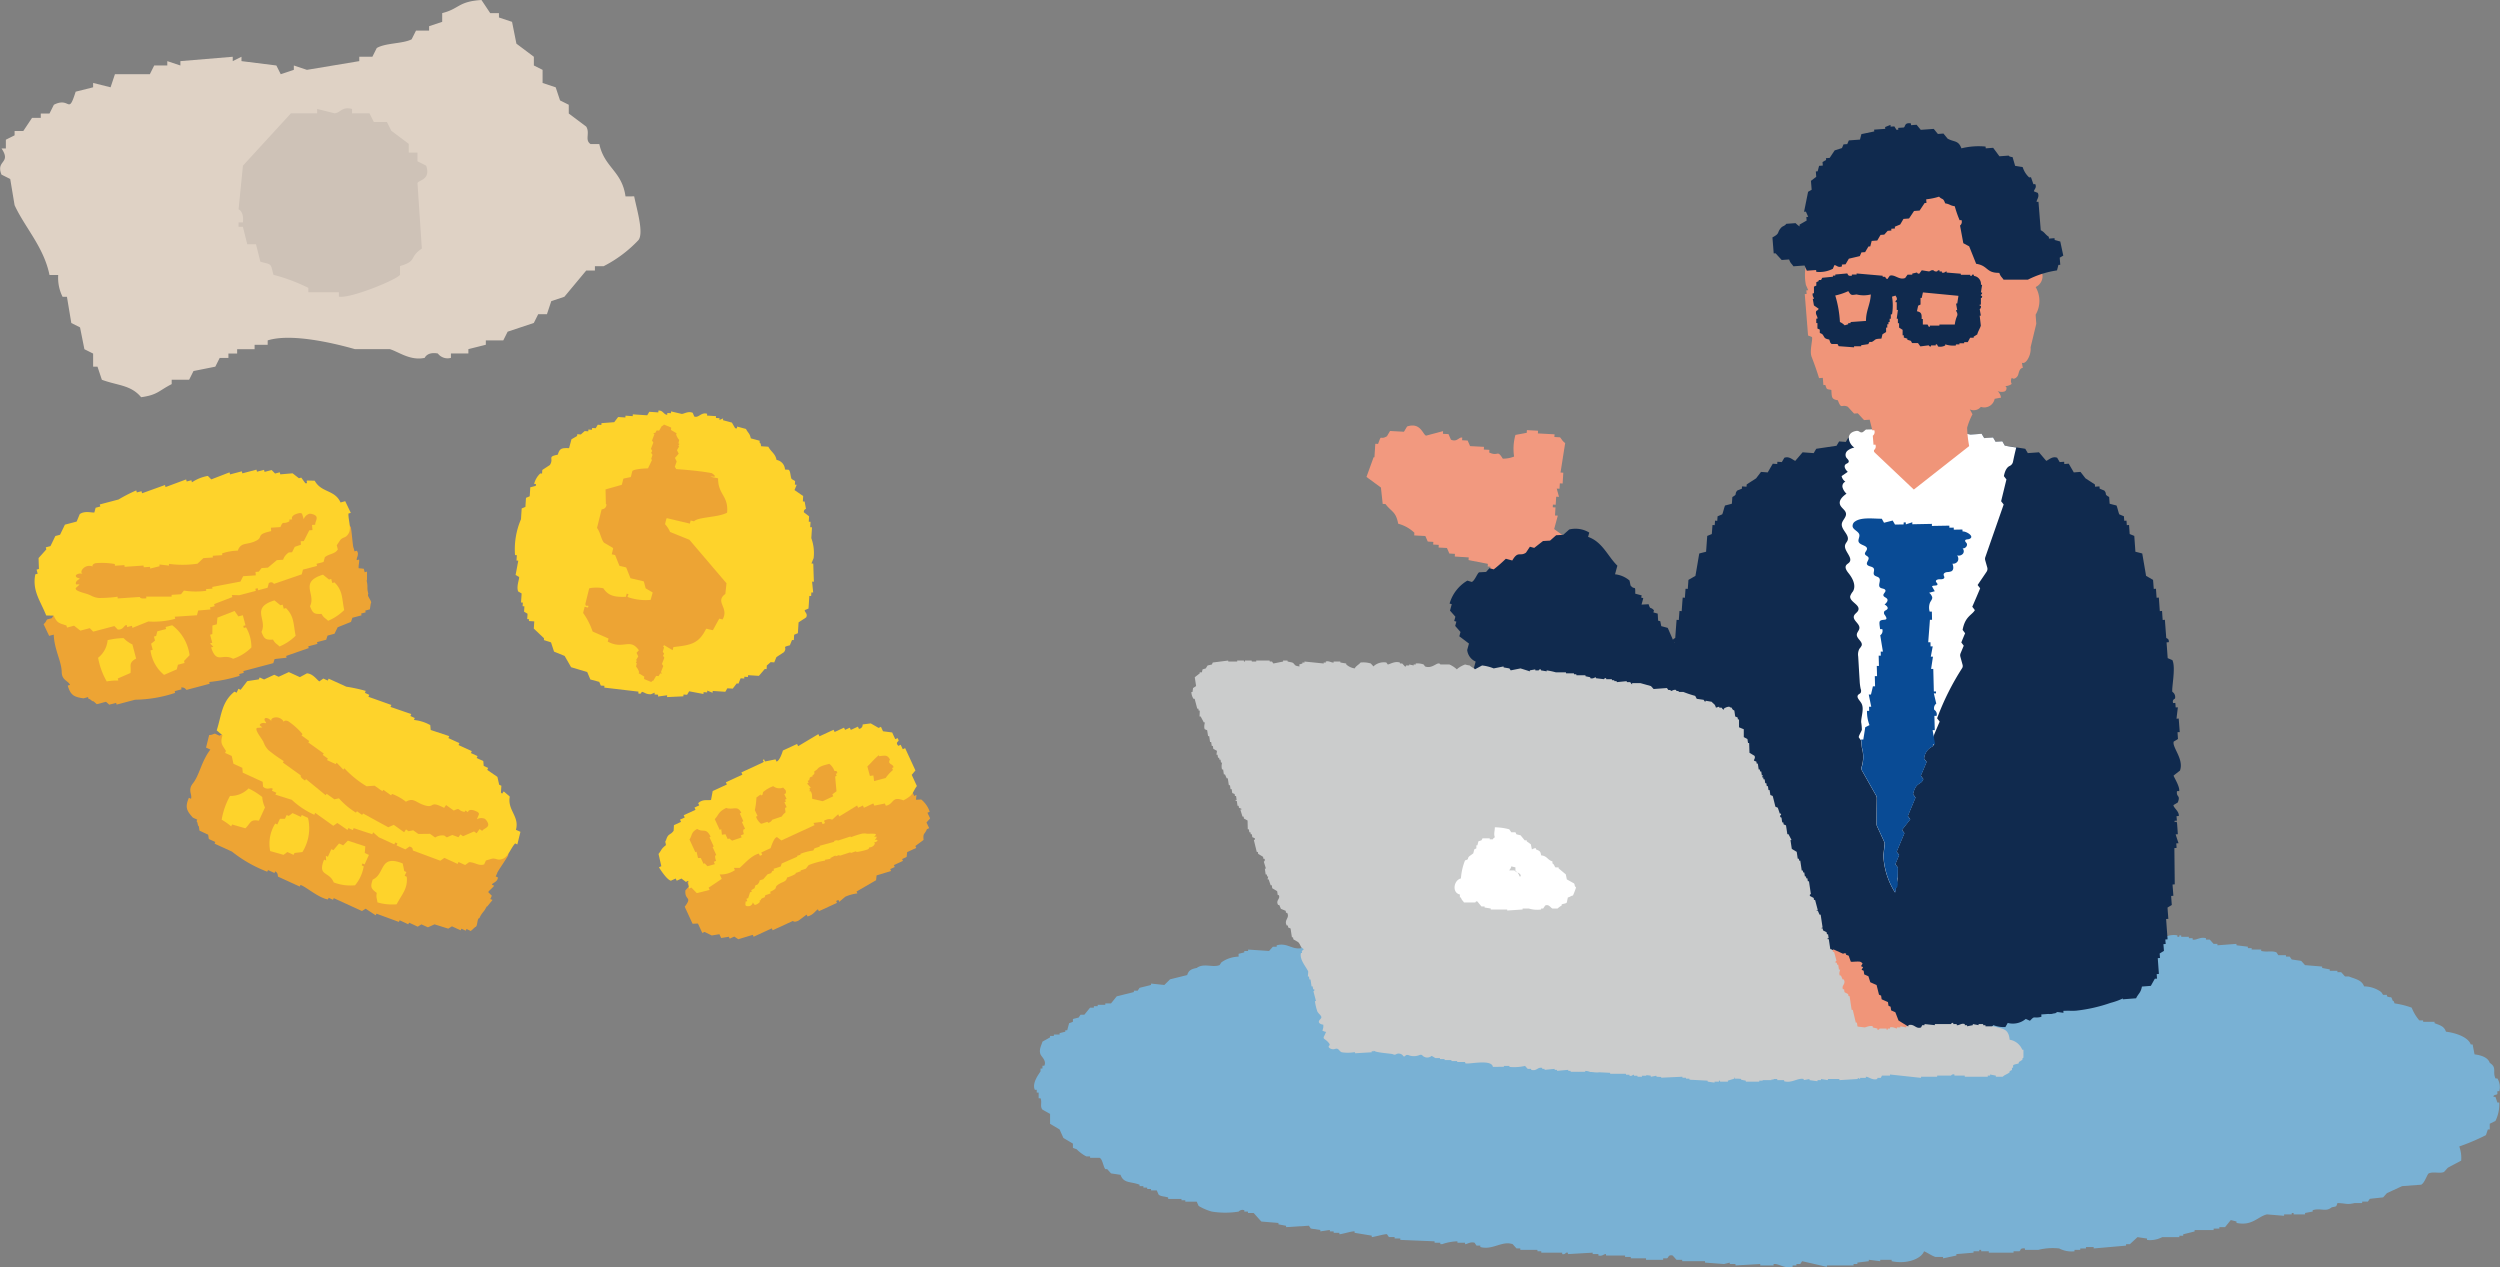 <svg xmlns="http://www.w3.org/2000/svg" width="186.234" height="94.405" viewBox="0 0 186.234 94.405">
  <rect x="0" y="0" width="186.234" height="94.405" fill="#808080" stroke="none"/>
  <g id="illust" transform="translate(-1024.766 -2085)">
    <g id="グループ_45857" data-name="グループ 45857" transform="translate(1024.766 2085)">
      <path id="パス_92790" data-name="パス 92790" d="M1941.279,590.073c-.263-1.9-1.57-2.137-1.951-3.9h-.65c-.459-.292-.023-.813-.325-1.3l-1.3-.975v-.651l-.65-.325q-.163-.487-.325-.976l-.976-.325v-.976l-.65-.325v-.65l-1.3-.976q-.162-.813-.325-1.625l-.976-.325v-.326h-.65l-.651-.975c-1.747.107-1.636.653-2.926.975v.651l-.976.325v.325h-.975l-.325.651c-.656.338-1.946.261-2.6.65l-.325.65h-.976v.325l-3.9.65-.975-.325v.325l-.976.325-.325-.65-2.6-.325v-.325l-.65.325v-.325l-3.9.325v.325l-.975-.325v.325h-.976l-.325.65h-2.6l-.325.975-1.3-.325v.325l-1.3.326c-.573,1.807-.39.343-1.625.975l-.325.651h-.65v.325h-.65l-.65.976h-.65v.325l-.65.325v.651h-.325c.764,1.13-.445.857,0,1.951l.65.325q.162.975.325,1.952c.774,1.677,2.178,3.119,2.6,5.2h.65a3.156,3.156,0,0,0,.325,1.626h.325l.325,1.951.65.326.325,1.626.65.325v.976h.325l.325.975c1.2.445,2.156.377,2.926,1.3,1.236-.173,1.3-.479,2.276-.975v-.326h1.3l.325-.65,1.626-.325.325-.651h.65v-.325h.65v-.325h1.3v-.326h.975V600.8c1.861-.59,5.339.32,6.5.651h2.6c.648.192,1.519.884,2.6.649,0,0,.179-.472.976-.325a.91.91,0,0,0,.975.325v-.325h1.3v-.325l1.3-.326V600.8h1.3l.325-.65,1.951-.651.325-.65h.651q.162-.488.325-.976l.975-.325,1.625-1.951H1939v-.325h.65a9.491,9.491,0,0,0,2.6-1.951c.4-.544-.131-2.282-.325-3.252Z" transform="translate(-1894.683 -575.442)" fill="#dfd2c5" fill-rule="evenodd"/>
      <path id="パス_92791" data-name="パス 92791" d="M1950.237,609.5h.325q.163.65.325,1.3h.65l.325,1.3c.884.248.74.077.975.976a13.669,13.669,0,0,1,2.6.975v.325h2.276v.325c.8.178,4.329-1.262,4.552-1.625v-.651c1.319-.382.65-.659,1.626-1.3l-.325-4.877c.09-.247,1.005-.23.65-1.3l-.65-.326v-.65h-.65v-.65l-1.3-.976-.325-.65h-.975l-.325-.65h-1.3v-.325c-.77-.2-.848.292-1.3.325l-1.3-.325v.325h-1.951l-3.576,3.9-.325,3.251s.412.148.325.975h-.325Z" transform="translate(-1932.467 -592.606)" fill="#cec2b7" fill-rule="evenodd"/>
      <path id="パス_92792" data-name="パス 92792" d="M2069.785,758.181l-.065-.141-.338.156-.429-.486-.845.39-.13-.282-.741.171-.065-.141-.676.312-.3-.2c-.429.043-.619.5-.78.531l-.3-.2-1.014.468-.3-.2-1.924.717.065.141-1.521.7-.065-.141c-.608.129-.709.552-1.118.687l-.065-.141-.169.078.065.141c-.939.636-2.3,1.1-2.846,1.827l-.351,1.017c-.329.362-.866.351-1.117.687l-.247.8-.168.078.13.282-.273.3c-.073.79.553.429-.051,1.221l.585,1.268.4-.015.325.7.169-.078.533.266.572-.093.13.282.572-.093.065.141.338-.156.3.2,1.079-.327.065.141,1.352-.624.065.141,1.521-.7s.04.148.4-.015l.611-.453.065.141c.47-.126.608-.462.78-.531l.065.141,1.352-.624-.065-.141.169-.078.065.141.442-.375a3.01,3.01,0,0,1,.91-.25l-.065-.141,1.456-.843c.013-.12.026-.24.039-.36l1.079-.327-.065-.141.338-.156-.065-.141.676-.312-.065-.141.338-.156c.013-.12.026-.24.039-.36l.676-.312-.065-.141.611-.453c-.053-.547.073-.366.247-.8l.169-.078-.2-.423.273-.3-.2-.423.169-.078a2.029,2.029,0,0,0-.625-.909l-.4.015.039-.36-.168.078-.13-.282Z" transform="translate(-2003.14 -699.408)" fill="#eda434" fill-rule="evenodd"/>
      <path id="パス_92793" data-name="パス 92793" d="M2049.334,755.469l.077.166.353-.163.33.251.176-.081.053.58.177-.081.406.417.957-.24-.076-.166.98-.654-.154-.332a1.881,1.881,0,0,0,1.134-.322l-.077-.166.429,0c.289-.238.865-.93,1.432-1.065l.076.166.176-.081-.076-.166.7-.325c.007-.009.222-.775.474-.824l.33.251,2.466-1.139-.076-.166.605-.078.077.166.176-.081-.077-.166c.393-.229.606-.078.606-.078l.451-.41.077.166,1.333-.817.077.166.353-.163.077.166.7-.325.077.166.781-.159.077.166c.634-.122.406-.745,1.31-.4.783-.413.644-.582,1-1.068l-.384-.831.276-.329-.767-1.662-.176.081-.154-.332-.176.081c-.245-.263.019-.305.023-.413l-.077-.166-.176.081-.23-.5-.682-.088-.153-.332-.177.081-.582-.336-.605.078a.3.3,0,0,1-.275.329l-.077-.166-.528.244-.077-.166-.352.162-.077-.166-.7.325-.077-.166-1.057.488-.077-.166-1.508.9-.077-.166-1.057.488s-.219.765-.474.824l-.077-.166-.781.159-.077-.166c-.234.142.133.1-.1.248l-1.585.732.077.166-1.233.569.077.166-1.057.488q-.062.331-.123.661c-.232.06-.609-.089-.958.24l.077.166-.353.163.077.166-.881.407.077.166-.352.162.077.166-.528.244-.023.414c-.243.349-.4.182-.551.658-.11.28-.076.033-.023.414-.38.3-.307.354-.551.658l.207.912-.176.082c.2.327.623.939.89,1Z" transform="translate(-1999 -690.026)" fill="#fed32b" fill-rule="evenodd"/>
      <path id="パス_92794" data-name="パス 92794" d="M2056.1,770.652l.2.43.086-.04.205.218.555-.152-.079-.172.172-.079a.736.736,0,0,1-.072-.384l.086-.04-.278-.6.086-.04-.318-.688.086-.04c-.346-.71-.536-.285-1-.582-.474.254-.356.466-.575.787l.437.946.086-.04q.056.235.113.47Z" transform="translate(-2003.892 -706.734)" fill="#eda434" fill-rule="evenodd"/>
      <path id="パス_92795" data-name="パス 92795" d="M2098.035,753.014a3.223,3.223,0,0,1,.545-.6l-.067-.145.113-.052c-.031-.29-.483-.2-.269-.582-.192-.357-.353-.3-.8-.248l-.033-.073c-.363.3-.535.543-.85.834q.095.353.189.707l.26-.032c.018.139.036.277.054.416Z" transform="translate(-2032.062 -695.055)" fill="#eda434" fill-rule="evenodd"/>
      <path id="パス_92796" data-name="パス 92796" d="M2083.8,756.107l.792-.366-.067-.145.306-.23-.1-1.1.113-.052-.067-.146.113-.052c-.011-.206-.115-.143-.214-.166a1.119,1.119,0,0,0-.382-.529c-.3.091-.732.16-.905.418-.424.3-.094.1-.238.375l-.113.052.034.073-.227.1-.046.2-.113.052.067.146-.114.052.281.311-.113.052.067.146-.113.052.147.02c.147.227.079.365.122.561Z" transform="translate(-2022.518 -696.422)" fill="#eda434" fill-rule="evenodd"/>
      <path id="パス_92797" data-name="パス 92797" d="M2061.939,765.547l.168.363.113-.052.214.166.713-.241-.067-.146.226-.1c-.046-.182-.064-.2-.021-.343l.113-.052-.235-.509.113-.052-.269-.582.113-.052c-.3-.6-.61-.168-1.128-.361-.63.321-.523.5-.85.834l.369.8.113-.052q.028.208.055.416Z" transform="translate(-2007.897 -703.401)" fill="#eda434" fill-rule="evenodd"/>
      <path id="パス_92798" data-name="パス 92798" d="M2071.426,761.181l.034.073a.425.425,0,0,0,.306-.23l.712-.241a1.07,1.07,0,0,1,.272-.3c.019-.13-.038-.185-.021-.343l.113-.052-.168-.364.113-.052-.067-.145.113-.052-.168-.363.114-.052c.037-.28-.047-.243-.2-.436a.726.726,0,0,1-.734-.1,2.372,2.372,0,0,0-.758.439l-.046.2-.113.052-.033-.073-.306.229a5.246,5.246,0,0,1-.117.936l.2.436-.113.052a1.115,1.115,0,0,0,.381.529C2071.127,761.284,2071.189,761.234,2071.426,761.181Z" transform="translate(-2014.241 -699.958)" fill="#eda434" fill-rule="evenodd"/>
      <path id="パス_92799" data-name="パス 92799" d="M2077.292,769.558a1.074,1.074,0,0,0-.357.007,7.469,7.469,0,0,0-.8.262l-.022-.058-.941.309s-.018-.079-.291.03l.022.058-1.1.3.022.058-.4.132-.09.16a4.186,4.186,0,0,0-.963.251l.022.058-.269.089.022.058-1.165.514-.068.218-.538.177.044.116-.134.044-.09.16-.269.088-.314.364-.269.089a.52.52,0,0,1-.18.32l-.134.044-.068.218-.247.146.044.116-.135.044q-.067.218-.136.436l-.134.044.066.174-.135.044c.05.13-.147.366.263.332a.3.3,0,0,0,.087-.019.211.211,0,0,0,.059-.038.328.328,0,0,0,.138-.219l.107.149a.07.07,0,0,0,.069.032.3.3,0,0,0,.1-.031c.2-.1.3-.209.221-.285a1.043,1.043,0,0,1,.122-.043l-.022-.058c.265-.214.266-.018.337-.306l.4-.133-.044-.116c.656-.3.267-.291.562-.51.37-.276.634-.2.7-.555a2.777,2.777,0,0,0,.65-.279l-.022-.058.4-.133-.022-.058.4-.133.2-.262a5.665,5.665,0,0,1,1.232-.34l-.022-.058.426-.075-.022-.058.381-.191.022.058.269-.089.022.058.807-.265.022.058.4-.133.022.058a4.033,4.033,0,0,0,.832-.193c.094-.046.148-.121.094-.151a.46.46,0,0,0,.27-.066.378.378,0,0,0,.151-.154c.034-.065.036-.133-.049-.155a.383.383,0,0,0,.256-.1c.044-.054-.005-.1-.1-.093-.027,0-.061.007-.071,0s.012-.03.031-.046c.085-.072.111-.15.064-.2l-.149.042a1.611,1.611,0,0,1,.116-.156c.085-.143-.462-.077-.642-.091Z" transform="translate(-2012.753 -707.458)" fill="#fed32b" fill-rule="evenodd"/>
      <path id="パス_92800" data-name="パス 92800" d="M1928.739,701.17c-.023-.087-.046-.175-.069-.262l-.378-.04c-.035-.131.068-.515.033-.646l-.172.045c-.068-.134.214-.427,0-.7l-.171.045-.069-.262c-.057.015-.166-1.586-.224-1.571-.5-.6.24.69-.912.749l-.275-.348c-.364.012-.143.057-.378-.04a2.269,2.269,0,0,0-1.1.711l.035.131c-.5.465-.922.547-1.165,1.149l-.686.182-.035-.131-.172.045.035.131-.343.091.069.262c-.363.011-.143.057-.378-.04a1.754,1.754,0,0,0-.652.313l.034.131-1.2.318.035.131c-.218.191-.282.43-.788.489-.011-.044-.023-.087-.035-.131l-.687.181c-.064.038.02.267-.274.353-.325.094-.514-.208-.927-.035l.035.131-.687.182.035.131c-.208.082-.356-.159-.721.05l-.1.307c-.2.095-.617-.2-1.1.01l.035.131a.555.555,0,0,1-.549,0c-.37.055-.308.222-.308.222l-1.2.318-.035-.131-2.4.635-.035-.131c-.247.017.011.034-.137.177l-.171.045-.035-.131-.515.136-.241-.217-.515.136-.241-.217-.515.136-.241-.217-.343.091-.447-.3c-.6-.1-.377.26-.962-.166l-.686.181-.376.661-.343.091c-.092.084-.089.209-.274.353l.415.872.343-.091c.04,1.129.579,1.97.593,2.789.011.625.5.649.62.958l-.172.045c.214.737.481.851,1.17.953l.343-.091.035.131c.115-.03.261.211.375.18l.241.217.687-.181.241.216.515-.136.035.131,1.372-.363a9.853,9.853,0,0,0,2.987-.509l-.034-.131.515-.136-.035-.131c.286-.043.358.17.413.171l1.716-.454-.035-.131a11.441,11.441,0,0,0,2.266-.459l-.035-.131.344-.091c-.012-.044-.023-.087-.035-.131l2.231-.59q.051-.153.1-.307l.893-.1c-.012-.044-.023-.088-.035-.131l1.682-.585c-.012-.044-.023-.088-.035-.131l.687-.182-.035-.131.686-.181.1-.307.515-.136.239-.484.995-.4.1-.308.686-.182-.035-.131.343-.091-.035-.131.343-.091.067-.439c.149-.133-.328-.575-.179-.708-.139-.524,0-.521-.142-1.045-.057.015.1.064.041.079q0-.351,0-.7Z" transform="translate(-1901.572 -658.54)" fill="#eda434" fill-rule="evenodd"/>
      <path id="パス_92801" data-name="パス 92801" d="M1925.538,687.267c-.43-.963-1.422-.71-1.927-1.622l-.565-.015c-.1.05.107.257-.134.2l-.3-.414-.175.046-.472-.368-.915.078c-.014-.051-.027-.1-.041-.153l-.35.092-.256-.261-.525.139-.04-.153-.525.138-.041-.153-1.05.278-.04-.153-.875.231-.041-.154-1.359.524-.256-.26a3.115,3.115,0,0,0-1.184.477l-.041-.153-.35.092-.041-.154-1.534.57-.041-.154-1.709.616-.04-.154-.35.092-.041-.153a11.807,11.807,0,0,0-1.319.677l-1.4.37.041.153-.35.093-.094.353c-.2.026-.728-.148-1.09.124l-.228.552-.875.231-.363.752-.35.093-.363.752-.35.092.041.154-.578.645q.013.407.027.813l-.175.046.081.306-.175.046c-.246,1.22.376,1.966.811,3.065l.566.014c.246.593.449.56.943.735l.041.153.525-.139.471.367.7-.185.256.26,1.575-.416.256.26c.424.032.448-.33.659-.338l.041.153.35-.092.041.153,1.184-.477a6.064,6.064,0,0,0,2.006-.2l-.04-.154,1.656-.11q.046-.177.094-.353l.916-.078-.041-.154.35-.092-.041-.154,1.359-.523-.041-.153.565.014,1.225-.324-.04-.153.175-.046.04.153.7-.185.094-.353c.273-.152.354.064.39.061l2.059-.708.094-.353,1.05-.278-.041-.154.525-.138.094-.353c.326-.267.777-.234.969-.584l-.081-.307.269-.4c.236-.25.4-.107.619-.492.222-.359-.043-1.024-.015-1.472l.175-.046-.418-.873Z" transform="translate(-1900.169 -649.835)" fill="#fed32b" fill-rule="evenodd"/>
      <path id="パス_92802" data-name="パス 92802" d="M1917.526,725.512a5.558,5.558,0,0,0,.642,1.76,4.679,4.679,0,0,1,.863-.067l-.04-.15.948-.411c.072-.56-.18-.738.42-1.076l-.278-1.052a2.1,2.1,0,0,1-.653-.47,5.46,5.46,0,0,0-1.192.154A1.879,1.879,0,0,1,1917.526,725.512Z" transform="translate(-1910.219 -676.511)" fill="#fed32b" fill-rule="evenodd"/>
      <path id="パス_92803" data-name="パス 92803" d="M1930.9,721.331l-.659.174-.085.344-.164.044c.026.1.053.2.079.3l-.29.237.119.451-.165.044a2.829,2.829,0,0,0,1.01,1.823l.948-.411.085-.344.494-.131-.04-.15.414-.431a3.344,3.344,0,0,0-1.294-2.231l-.494.131Z" transform="translate(-1918.524 -674.474)" fill="#fed32b" fill-rule="evenodd"/>
      <path id="パス_92804" data-name="パス 92804" d="M1945.328,721.279a3.475,3.475,0,0,0,1.362-.843,2.934,2.934,0,0,0-.4-1.5l-.165.044-.04-.15.165-.043-.2-.752-.33.087-.284-.407-1.277.5q-.023.247-.045.495l-.329.087q0,.322-.006.645l-.165.044.159.6-.164.043.244.257-.165.043C1944.11,721.719,1944.512,720.832,1945.328,721.279Z" transform="translate(-1927.962 -672.203)" fill="#fed32b" fill-rule="evenodd"/>
      <path id="パス_92805" data-name="パス 92805" d="M1956.928,715.626l-.448-.364c-1.81.562-.5,1.425-.965,2.345.2.532.3.606.857.577.2.338.261.285.488.514a3.821,3.821,0,0,0,1.2-.8c-.179-.882-.094-1.437-.721-2.061l-.165.044-.079-.3Z" transform="translate(-1936.037 -670.538)" fill="#fed32b" fill-rule="evenodd"/>
      <path id="パス_92806" data-name="パス 92806" d="M1968.238,709.638l-.449-.364c-1.81.563-.5,1.425-.965,2.346.2.532.3.606.857.577.2.338.261.285.488.514a3.819,3.819,0,0,0,1.2-.8c-.179-.882-.094-1.437-.721-2.061l-.165.044-.08-.3Z" transform="translate(-1943.729 -666.465)" fill="#fed32b" fill-rule="evenodd"/>
      <path id="パス_92807" data-name="パス 92807" d="M1913.459,701.078a1.535,1.535,0,0,0,.579.179,10.084,10.084,0,0,0,1.4-.094l.011.128,1.649-.111s-.006.167.482.1l-.01-.128,1.9,0-.011-.128.707-.047.215-.272a5.624,5.624,0,0,0,1.66.017c0-.043-.007-.085-.01-.128l.471-.031c0-.043-.007-.085-.01-.128l2.1-.4.2-.4.943-.063q-.011-.128-.021-.256l.236-.016.215-.271.471-.031.665-.559.471-.031a1.008,1.008,0,0,1,.429-.544l.236-.016.2-.4.461-.16q-.01-.128-.021-.256l.236-.016.408-.8.235-.016c-.01-.128-.021-.256-.031-.384l.236-.016c-.023-.288.4-.653-.279-.806a.394.394,0,0,0-.149-.01.323.323,0,0,0-.111.044.622.622,0,0,0-.316.364l-.108-.356a.127.127,0,0,0-.1-.1.4.4,0,0,0-.171.01c-.368.084-.574.255-.48.451a1.489,1.489,0,0,1-.216.019l.011.128c-.519.285-.435-.108-.675.431l-.707.047.021.256c-1.189.251-.556.439-1.126.718-.715.352-1.11.064-1.361.734a3.832,3.832,0,0,0-1.168.207l.01.128-.707.047c0,.043.007.085.011.128l-.707.047-.44.415a7.612,7.612,0,0,1-2.131.014l.011.128-.717-.081c0,.043.007.085.011.128l-.7.175c0-.043-.007-.085-.011-.128l-.471.031c0-.043-.007-.085-.011-.128l-1.413.095-.011-.128-.707.047-.011-.128a5.465,5.465,0,0,0-1.423-.064c-.173.042-.291.161-.218.25a.656.656,0,0,0-.773.211c-.082.112-.116.247.011.337a.53.53,0,0,0-.456.062c-.094.084-.035.2.119.239.045.011.1.019.113.045s-.033.053-.07.075c-.169.1-.243.241-.19.364l.258,0c-.053.09-.183.163-.255.25-.2.24.711.4.994.528Z" transform="translate(-1906.68 -656.711)" fill="#eda434" fill-rule="evenodd"/>
      <path id="パス_92808" data-name="パス 92808" d="M1960.778,758.411l.113-.247-.267-.271c.057-.123.38-.355.436-.478l-.161-.074c.032-.147.436-.194.443-.543l-.161-.074.113-.247c-.054-.025.878-1.331.824-1.356-.005-.777-.253.685-1.18,0q0-.222.008-.444c-.288-.222-.147-.046-.266-.271a2.269,2.269,0,0,0-1.3-.147l-.056.123c-.685.039-1.06-.163-1.63.149l-.646-.3.056-.123-.162-.074-.057.123-.323-.148-.113.247c-.288-.222-.147-.046-.266-.271a1.755,1.755,0,0,0-.7-.172l-.056.123-1.13-.517-.056.123c-.29.009-.491.153-.92-.123l.056-.123-.646-.3c-.074-.011-.154.219-.436.1-.311-.134-.265-.487-.694-.616l-.056.123-.646-.3-.056.124c-.213-.069-.175-.349-.589-.419l-.274.173c-.217-.055-.348-.548-.856-.69l-.057.123a.555.555,0,0,1-.427-.345c-.321-.192-.379-.024-.379-.024l-1.13-.517.056-.124-2.26-1.034.057-.123c-.2-.144-.013.033-.218.049l-.161-.074.056-.123-.484-.222c-.016-.107-.032-.213-.048-.32l-.484-.222c-.016-.107-.032-.214-.048-.32l-.484-.222c-.016-.107-.032-.214-.049-.32l-.323-.148-.154-.518c-.4-.46-.457-.038-.637-.74l-.646-.3-.71.272-.323-.148c-.124.006-.2.106-.436.1l-.233.937.323.148c-.686.9-.8,1.89-1.312,2.532-.388.49-.027.818-.128,1.134l-.161-.074c-.3.705-.168.962.3,1.479l.323.148-.056.123c.107.049.068.328.175.377q.024.16.049.321l.646.3c.016.107.033.214.049.321l.484.222-.056.123,1.292.591a9.84,9.84,0,0,0,2.631,1.5l.057-.123.484.221.057-.123c.248.148.169.359.21.394l1.614.739.057-.123c.4.129,1.332.963,2.042,1.083l.056-.123.323.148.056-.123,2.1.96.274-.173.75.493.057-.123,1.67.615.057-.123.646.3.056-.123.646.3.274-.172.484.221.492-.222,1.025.32.274-.173.646.3.056-.123.323.147.056-.123.323.148.33-.3c.2-.008.112-.652.311-.66.226-.493.328-.4.554-.9-.054-.025.035.112-.018.087l.444-.543Z" transform="translate(-1924.254 -691.437)" fill="#eda434" fill-rule="evenodd"/>
      <path id="パス_92809" data-name="パス 92809" d="M1967.456,743.714c.278-1.017-.648-1.452-.459-2.476l-.428-.37c-.109-.025-.081.266-.231.069.011-.169.022-.339.033-.508l-.164-.075c-.044-.194-.087-.389-.131-.583l-.757-.521.066-.144-.329-.151-.032-.364-.494-.226.066-.144-.494-.226.066-.144-.988-.452.066-.144-.823-.376.066-.144-1.382-.458c-.011-.121-.022-.243-.033-.364a3.115,3.115,0,0,0-1.218-.383l.066-.144-.329-.151.066-.144-1.547-.534.066-.144-1.712-.609.066-.144-.329-.151.066-.144a11.7,11.7,0,0,0-1.449-.314l-1.316-.6-.066.144-.329-.151-.3.213c-.173-.108-.469-.576-.922-.6l-.527.282-.823-.376-.757.35-.329-.151-.758.351-.329-.151-.066.144-.856.131-.495.646-.165-.075-.132.288-.165-.075c-.965.787-.957,1.758-1.319,2.883l.428.37c-.187.615-.008.717.262,1.166l-.066.144.494.226.131.583.658.3.033.364,1.481.678c.011.121.022.242.032.363.308.293.556.028.725.157l-.066.144.329.151-.066.144,1.218.383a6.069,6.069,0,0,0,1.678,1.117l.066-.144,1.349.966.3-.213.757.521.066-.144.329.151.066-.144,1.382.458.066-.144.428.37,1.152.527.066-.144.164.075-.066.144.658.3.3-.213c.307.056.233.274.263.295l2.041.76.3-.213.987.452.066-.144.493.226.3-.213c.421,0,.749.313,1.119.163l.132-.288.461-.138c.341-.043.378.171.79.013.4-.136.617-.818.923-1.147l.165.076.231-.94Z" transform="translate(-1929.022 -681.897)" fill="#fed32b" fill-rule="evenodd"/>
      <path id="パス_92810" data-name="パス 92810" d="M1946.927,759.607a5.557,5.557,0,0,0-.621,1.767,4.652,4.652,0,0,1,.709.5l.065-.142.993.284c.411-.387.33-.685,1.008-.565l.453-.989a2.112,2.112,0,0,1-.206-.778,5.473,5.473,0,0,0-1.019-.637A1.878,1.878,0,0,1,1946.927,759.607Z" transform="translate(-1929.793 -700.314)" fill="#fed32b" fill-rule="evenodd"/>
      <path id="パス_92811" data-name="パス 92811" d="M1959.8,765.083l-.619-.283-.284.212-.155-.071-.13.283h-.374l-.194.424-.155-.071a2.831,2.831,0,0,0-.376,2.05l.994.284.284-.212.464.213.065-.141.594-.07a3.344,3.344,0,0,0,.416-2.545l-.464-.213Z" transform="translate(-1937.386 -704.229)" fill="#fed32b" fill-rule="evenodd"/>
      <path id="パス_92812" data-name="パス 92812" d="M1970.548,774.331a3.48,3.48,0,0,0,1.588.214,2.935,2.935,0,0,0,.647-1.414l-.155-.071.065-.141.155.071.323-.707-.31-.142q.02-.248.039-.495l-1.3-.426-.349.353-.31-.142-.414.495-.155-.071-.258.565-.155-.071c.009.118.017.236.025.353l-.155-.071C1969.328,773.9,1970.2,773.469,1970.548,774.331Z" transform="translate(-1945.688 -708.597)" fill="#fed32b" fill-rule="evenodd"/>
      <path id="パス_92813" data-name="パス 92813" d="M1983.611,776.7q-.057-.283-.115-.566c-1.756-.715-1.289.786-2.235,1.2-.18.541-.154.658.3.99-.061.386.021.386.051.707a3.814,3.814,0,0,0,1.433.142c.422-.795.839-1.17.751-2.05l-.155-.071.13-.282Z" transform="translate(-1953.496 -711.81)" fill="#fed32b" fill-rule="evenodd"/>
      <path id="パス_92814" data-name="パス 92814" d="M1954.949,744.458a1.532,1.532,0,0,0,.333.506,10.091,10.091,0,0,0,1.14.814l-.073.106,1.344.962s-.111.125.311.38l.073-.106,1.464,1.2.073-.106.576.412.338-.074a5.624,5.624,0,0,0,1.271,1.067l.073-.105.384.274.073-.106,1.875,1.025.411-.179.768.55.146-.211.192.137.338-.073.384.275.869-.01.384.274a1.008,1.008,0,0,1,.677-.147l.192.137.411-.179.458.169.146-.211.192.138.823-.358.192.137.219-.317.193.138c.164-.238.72-.254.3-.8a.4.4,0,0,0-.108-.1.322.322,0,0,0-.114-.036.62.62,0,0,0-.475.081l.142-.344a.127.127,0,0,0-.011-.14.388.388,0,0,0-.138-.1c-.338-.168-.606-.168-.657.044a1.423,1.423,0,0,1-.178-.123l-.073.106c-.581-.109-.267-.36-.8-.1l-.576-.412-.146.211c-1.078-.56-.708-.014-1.326-.159-.776-.182-.9-.655-1.518-.3a3.825,3.825,0,0,0-1.034-.581l-.073.106-.576-.412-.073.106-.576-.412-.6.042a7.6,7.6,0,0,1-1.656-1.342l-.073.106-.5-.518-.073.106-.65-.306.073-.106-.384-.275.073-.106-1.152-.824.073-.106-.576-.412.073-.106a5.459,5.459,0,0,0-1.059-.953c-.16-.077-.327-.06-.327.055a.656.656,0,0,0-.732-.327c-.135.035-.247.117-.205.267a.53.53,0,0,0-.392-.241c-.125.005-.155.133-.059.26.027.036.066.079.058.107s-.059.02-.1.013c-.193-.031-.341.031-.378.161l.2.161a2.747,2.747,0,0,1-.356.03c-.306.059.293.764.432,1.039C1954.914,744.386,1954.932,744.423,1954.949,744.458Z" transform="translate(-1935.281 -689.082)" fill="#eda434" fill-rule="evenodd"/>
      <g id="グループ_45854" data-name="グループ 45854" transform="translate(38.324 30.581)">
        <path id="パス_92815" data-name="パス 92815" d="M2019.913,690.527l.234.554.663.178.117.277.269.017-.009.134,2.543.3c0,.045-.006.089-.009.134.255.075.193-.084.277-.117.189.031.282.19.663.178l.277-.117c0,.045-.006.089-.009.134l.269.018-.009.134.68-.091c0,.045-.006.09-.009.134l1.217-.056.009-.134.269.018.152-.26,1.066.2.009-.135.269.018.009-.134.394.16.009-.134.94.061.152-.26.4.026.294-.385.135.009.16-.394.269.017.009-.134.269.018.009-.135.805.052.438-.511.135.009q.008-.134.017-.269l.286-.251.268.018.161-.394.563-.368c.29-.407-.215-.348.438-.511l.161-.394.134.009q.013-.2.026-.4l.277-.117.052-.806.563-.368c.153-.283-.135-.389-.1-.546l.278-.117q.03-.469.061-.94l.134.009c.006-.09.012-.179.018-.269l.134.009q-.041-.407-.082-.814l.134.009q-.023-.676-.046-1.351l-.135-.009q.081-.2.16-.394a3.257,3.257,0,0,0-.172-1.494l.052-.806-.134-.009c.009-.134.017-.269.026-.4l-.135-.009q.014-.2.026-.4l-.385-.295a.217.217,0,0,1,.152-.26l-.1-.546-.134-.009c.009-.134.018-.268.026-.4l-.646-.446.161-.394-.134-.009q.008-.134.018-.269l-.26-.152c-.094-.174-.07-.577-.225-.689l-.269-.017a.76.76,0,0,0-.628-.715c-.1-.492-.413-.592-.611-.984l-.537-.035c-.063-.273.026-.115-.117-.277,0-.045.006-.09.009-.134l-.663-.178c-.076-.386-.215-.4-.359-.7l-.663-.178c0,.045-.006.089-.009.134l-.135-.009-.242-.42-.663-.178.009-.134-.277.117.009-.134-.269-.018.009-.134-.672-.043.009-.135c-.457-.134-.622.328-.958.208l-.117-.278c-.327-.149-.646.081-.814.082l-.8-.187c0,.045-.006.09-.009.134l-.269-.017-.009.134c-.256,0-.314-.349-.654-.312,0,.045-.006.09-.009.135l-.672-.044-.152.26-1.074-.07-.009.134-.537-.035c0,.045-.006.09-.009.134l-.537-.035-.295.385-.948.073-.009.134-.268-.018-.152.26-.269-.018c0,.045-.006.09-.009.134l-.268-.018c0,.045-.006.089-.009.134l-.268-.017-.286.251-.269-.018-.009.134-.42.242q-.089.331-.178.663c-.569-.024-.7.021-.841.485-.83.167-.257.253-.59.771l-.563.368q-.009.134-.018.268l-.134-.009a1.592,1.592,0,0,0-.455.779l.135.009-.009.134-.412.108q-.022.336-.044.671l-.277.117c-.014.224-.029.448-.043.672l-.278.117-.052.805a5.656,5.656,0,0,0-.443,2.668l.134.009q-.013.2-.026.4l.134.009-.2,1.065.26.152c.036.13-.217.7-.07,1.074l.26.152q-.022.335-.044.671l.134.009c-.005.09-.011.179-.017.269l.134.009q-.013.2-.026.4l.26.152q-.013.2-.026.4l.135.009-.009.134.4.026c-.011.179-.023.358-.035.537l.762.724c0,.045-.006.09-.009.134l.529.169q.113.344.225.689l.789.321.484.841Z" transform="translate(-2014.494 -671.046)" fill="#fed32b" fill-rule="evenodd"/>
      </g>
      <path id="パス_92816" data-name="パス 92816" d="M2034.772,698.21c1.379.17,1.027-.458,1.67-.571a.057.057,0,0,1,.04.007l.671.394c.019-.077.038-.154.057-.23,1.229-.154,1.858-.2,2.424-1.335a.054.054,0,0,1,.06-.029l.416.1a.054.054,0,0,0,.06-.027l.456-.826.249.058c.508-.883-.606-1.3.206-1.9.034-.313.051-.48.085-.794l-2.755-3.232a.053.053,0,0,0-.021-.015l-1.408-.569a.052.052,0,0,1-.022-.014,1.94,1.94,0,0,0-.349-.547.052.052,0,0,1-.017-.052l.093-.376a.054.054,0,0,1,.065-.04l1.687.4.057-.23.22.052a.058.058,0,0,0,.051-.013c.352-.31,1.748-.266,2.416-.609a.059.059,0,0,0,.031-.045c.1-1.248-.675-1.294-.675-2.527a3.923,3.923,0,0,0-.4-.08c-.5-.256.318.137.128-.154a1.8,1.8,0,0,0-.191-.15c-1.186-.255-5.3-.576-5.906-.179a.055.055,0,0,0-.023.034l-.1.4a.054.054,0,0,1-.042.04l-.487.1a.054.054,0,0,0-.042.04l-.1.4a.053.053,0,0,1-.038.039l-1.182.334c.013.577.012.505.024,1.083h0a.056.056,0,0,1,.043.057.347.347,0,0,1-.332.339.051.051,0,0,0-.035.038l-.33,1.333a.05.05,0,0,0,.009.043c.23.3.293.826.5,1.068a.054.054,0,0,0,.016.013l.644.379a.054.054,0,0,1,.025.059l-.1.421.249.058.315.781a.054.054,0,0,0,.038.032l.443.1a.054.054,0,0,1,.038.033l.3.754a.054.054,0,0,0,.038.032l.935.219a.054.054,0,0,1,.04.039l.121.465a.053.053,0,0,0,.025.033l.506.3-.153.551a4.074,4.074,0,0,1-1.594-.172c-.342-.114.164-.223-.191-.288-.019.077-.038.153-.057.23-.739.023-1.275-.023-1.669-.617a.055.055,0,0,0-.038-.024,2.742,2.742,0,0,0-.987,0,.056.056,0,0,0-.048.041l-.276,1.113c-.006.336.318-.023.192.288l-.248-.058-.108.434a.051.051,0,0,0,.009.045,5.29,5.29,0,0,1,.686,1.342.049.049,0,0,0,.029.032l1.163.511-.057.23c1.221.664,1.685-.4,2.413.789A.058.058,0,0,0,2034.772,698.21Z" transform="translate(-1987.047 -649.606)" fill="#eda434" fill-rule="evenodd"/>
      <g id="グループ_45855" data-name="グループ 45855" transform="translate(47.933 31.626)">
        <path id="パス_92817" data-name="パス 92817" d="M2044.692,679.7l-.141-.083c.074-.233-.022-.25-.016-.3l.334-.565-.071-.042.167-.283-.071-.042.083-.141-.2-.308.083-.141-.071-.042.389-.818-.071-.042.1-.324-.1-.154.084-.141-.1-.154.18-.465-.1-.154.18-.466-.071-.042.042-.071.071.042.125-.212.183.013.208-.353s.039.035.154-.1l.536.222c0,.061-.009.122-.013.183l.424.251-.042.07a1.05,1.05,0,0,0,.228.421l-.055.254.071.042-.083.141.07.042-.167.282.129.266-.28.311.128.266-.138.4.1.154-.167.282.1.154-.472.96.228.421-.167.282.1.154Z" transform="translate(-2044.534 -674.312)" fill="#eda434" fill-rule="evenodd"/>
      </g>
      <g id="グループ_45856" data-name="グループ 45856" transform="translate(47.368 45.248)">
        <path id="パス_92818" data-name="パス 92818" d="M2045.29,717.068l.141.083c-.073.233.022.25.016.3l-.334.565.071.042-.167.282.071.042-.084.141.2.308-.083.141.07.042-.389.819.071.042-.1.324.1.154-.083.141.1.154-.18.465.1.154-.18.465.07.042-.042.071-.071-.042-.125.212-.183-.013-.209.353s-.039-.035-.154.1l-.536-.222c0-.061.009-.122.013-.183l-.424-.251.042-.07a1.045,1.045,0,0,0-.228-.421l.055-.254-.071-.042.083-.141-.07-.042.167-.282-.128-.266.28-.311-.128-.266.138-.4-.1-.154.167-.283-.1-.154.472-.96-.228-.421.167-.282-.1-.154Z" transform="translate(-2042.769 -716.898)" fill="#eda434" fill-rule="evenodd"/>
      </g>
    </g>
    <g id="グループ_45860" data-name="グループ 45860" transform="translate(1101.789 2094.182)">
      <path id="パス_92819" data-name="パス 92819" d="M1244.867,73.427l-.207-.011q.053.811.106,1.622l-.207-.011a1.944,1.944,0,0,0-.271,1c-.244.16-.031-.028-.22.191-1.591-.027-3.026.083-3.253-1.186a1.378,1.378,0,0,1-1-.66l-.207-.011q.026-.4.05-.806l-.207-.011.012-.2-1.438-.279.013-.2L1237,72.8l.012-.2-.415-.023-.182-.414-.622-.033.012-.2-.414-.022.012-.2-.415-.023-.182-.414-.829-.044.013-.2a2.784,2.784,0,0,0-1.205-.671c-.178-.93-.485-.858-.948-1.466l-.207-.011q-.066-.61-.132-1.22c-.359-.263-.719-.525-1.076-.789l.53-1.463.063,0q.032-.5.064-1.007l.207.011c.293-.808.094-.235.66-.571l.232-.392,1.036.056c.078-.13.156-.261.233-.391,1.006-.334,1.161.589,1.413.682l1.269-.336-.012.2.415.022.182.414c.454.205.589-.208.842-.157l-.012.2.414.022.182.415,1.036.055-.013.2.415.022-.012.2c.719.328.565-.256,1.011.458a2.255,2.255,0,0,0,.842-.157,3.821,3.821,0,0,1,.1-1.612l.841-.157.013-.2.829.045c0,.067-.009.134-.013.2l1.244.067-.013.2.414.023c.078.051.181.3.39.425q-.174,1.1-.347,2.2l.207.011c-.017.269-.033.537-.05.806l-.207-.011c-.009.134-.017.268-.025.4l-.208-.011c.057.205.113.41.169.615l-.208-.011c-.013.2-.025.4-.038.6l-.207-.011-.013.2.207.011q-.019.3-.038.6l.208.011-.271,1,.6.437.118,1.421-.207-.011Q1244.892,73.024,1244.867,73.427Z" transform="translate(-1205.651 -40.524)" fill="#f2997f" fill-rule="evenodd"/>
      <path id="パス_92820" data-name="パス 92820" d="M1292.978,140.945l1.418-.106c.271-.135.444-.789.568-.844.335-.15.846.032,1.135-.105l.284-.317.993-.527a2.478,2.478,0,0,0-.142-1.055,15.8,15.8,0,0,0,1.986-.844c.048-.141.095-.281.142-.422h.142V136.3l.426-.211a2.852,2.852,0,0,0,.284-1.371h-.142l-.141-.422h-.142c-.041-.164.231-.135.284-.211v-.211h.142a1.218,1.218,0,0,0-.142-.95h-.141c-.238-.51.13-.806-.426-1.16-.131-.39-.594-.564-1.135-.633l-.142-.739h-.141c-.176-.529-1.085-.86-1.845-.95-.139-.4-.4-.465-.851-.633v-.105h-.851V128.6h-.284a3.317,3.317,0,0,1-.568-.95,6.64,6.64,0,0,0-1.277-.317c-.085-.211.02-.091-.142-.211-.156-.419-.049-.136-.425-.317V126.7h-.284l-.142-.211a2.194,2.194,0,0,0-1.277-.422c-.167-.474-.626-.539-1.135-.739h-.284l-.284-.317h-.284v-.105h-.568V124.8l-.567-.106v-.105l-1.277-.106-.284-.317-.709-.106c-.048-.07-.1-.14-.142-.211h-.284v-.106h-.568l-.141-.211c-.334-.143-.689,0-1.135-.106v-.105h-.71v-.106h-.284v-.106l-.851-.105V122.9l-1.418.106V122.9h-.284l-.284-.317h-.284v-.106c-.442-.122-.688.162-.993.106v-.106h-.284v-.105h-.568v-.106h-.142v.106h-.142v-.106c-.722-.139-1.127.33-1.561.211l-.141-.211h-.284v-.106l-.993.106-.142-.211h-.283v-.106l-1.419-.106v.106l-1.418-.211v-.106l-.426.106a2.828,2.828,0,0,0-1.418-.211v.106h-.284c-.089.033-.074.256-.283.211-.048-.07-.1-.14-.142-.211h-.284v-.106h-.284v-.105h-1.135v-.106h-.425v-.106h-.142v.106h-.284v.106h-.284v.105a6.672,6.672,0,0,1-1.56-.317v-.105l-1.561-.106v.106l-.426.105v-.105l-.425-.106V120.9a3.079,3.079,0,0,0-1.419.211l-.142.211h-.425v.106c-.286-.177-.479-.531-.851-.633-.625-.173-.955.294-1.418.211V120.9h-.284v-.105l-1.277.105a5.25,5.25,0,0,1-1.419-.211,2.537,2.537,0,0,0-.851.106v-.106a3.225,3.225,0,0,1-1.418.211v-.105l-.568-.106v-.106l-1.135.106v-.106H1249v-.105c-.37-.013-.688.334-1.277.211v-.106h-.993v-.105h-.993v-.106h-.142v.106h-.425v.105l-.426.106v-.106h-.425v-.105l-2.98-.106v.106l-.993-.106v.106h-.284v.105c-.425.07-.646-.31-1.135-.211v.106h-.426l-.141.211c-.4.106-.792-.275-1.135-.211v.105l-.568.106v.106c-.442.116-.885-.147-1.135-.106v.106l-.851.105V121c-.113.005-.515-.2-.851-.106V121h-.284l-.142.211h-.284v.106l-.426.106v.105l-.425-.105v-.106h-.425v-.106l-1.277.106v.106h-.284v.105a8.641,8.641,0,0,0-1.7-.105v.105h-.284l-.425.422-1.7-.106v.106h-.568v-.106h-.567v.106l-.709.106v.105c-.2.035-.547-.159-.993-.105v.105l-.851-.211v.106l-.568.105-.284.317c-.271.064-.651-.3-1.135-.211v.106l-1.277.105v.106a1.834,1.834,0,0,1-.71.317l-.142-.317a.9.9,0,0,1-.568-.211,3.134,3.134,0,0,0-1.418.317v.105h-.284v.106c-.264.042-.8-.269-.993-.317h-.709v-.106h-.142v.106l-.709.106v.105l-.142-.105-1.277.105-.142.211c-.308.131-.58.017-.993.105v.106c-.715.137-1.051-.429-1.844-.211v.105h-.284l-.284.317-1.561-.105v.105h-.284v.106l-.425.106v.211a2.321,2.321,0,0,0-1.277.422l-.142.211c-.553.2-1.17-.176-1.7.211-.433.079-.609.2-.709.528l-1.277.317-.425.422-.993-.105v.105l-.851.211-.142.211h-.284v.106l-1.277.317-.426.527h-.425v.106h-.568v.105h-.284v.106h-.283l-.426.527h-.284l-.142.211-.426.105v.211l-.283.105c-.048.176-.095.352-.142.528h-.142v.105l-.426.106v.106h-.426v.105h-.284v.106l-.567.317c-.057.238-.288.6-.142.95.078.189.456.466.284.844h-.142v.211h-.142v.211c-.157.245-.65.886-.425,1.372h.142v.211h.142v.422h.142c.128.306-.063.6.142.844l.567.317v.739l.709.422.284.633.709.422v.317l.284.106a2.768,2.768,0,0,0,.71.527h.284v.106h.709c.223.1.276.671.425.844h.142l.283.317.709.106c.232.658.747.477,1.419.738v.106h.284v.106h.284v.105h.284v.106h.425l.142.317c.166.143.454.123.71.211v.106h.993V142h.284v.105h.851l.142.317a4.017,4.017,0,0,0,.993.422,6.313,6.313,0,0,0,1.986,0,.393.393,0,0,1,.425-.105v.105H1207v.106h.426l.568.633,1.277.106v.105l.568.106V144l1.7-.105.141.211.71.106v.105l.709-.105v.105h.284v.106h.425v.106c.141.015.938-.241,1.135-.211v.106l1.278.211v.106c.114.013.986-.247,1.135-.211l.142.211h.425v.106h.425v.105l2.554.106v.106h.425v.105h.142a3.649,3.649,0,0,1,1.135-.211v.106h.568v.105c.151.016.386-.208.709-.105l.142.211h.284v.106c.921.257,1.619-.49,2.412-.211l.284.317h.284v.105h1.277v.106h.284v.105h1.56v.106a.248.248,0,0,0,.284-.106h.142v.106l1.844-.106v.106h.426v.106c.332.07.383-.122.568-.106v.106h1.419v.105h.425v.106h1.135v.106h1.277v-.106h.284c.136-.054.077-.292.425-.211l.284.317h.425v.106h1.7v.105l1.419.106.425-.106v.106h.426v.105l1.845-.105v.105h.993v-.105h.142c.294.026.758.347,1.277.211v-.106h.284v-.105h.283l.142-.211,1.844.422v-.106h1.986v-.105h.284v-.106l.851-.105v-.106l.852.106v-.106h.851v.106c1.168.25,2.223-.2,2.412-.739.265.107.584.344.851.422h.567v.106l.993-.211v-.106l1.277-.106V145.8h.426v-.106h.142v.106h.568v.105h1.844V145.8h.426c.146-.052,0-.259.425-.211v.105h.993a4.43,4.43,0,0,1,1.561-.105,1.969,1.969,0,0,0,1.135.211v-.106H1269v-.105h.425v-.106H1270v.106l2.412-.211v-.106h.283l.568-.527.709.106v.105a1.955,1.955,0,0,0,1.135-.211h1.277v-.106h.283v-.105l.851-.211v-.105h1.419v-.106h.425V144h.425l.425-.527.426.106v.106c1.165.257,1.6-.483,2.27-.634l1.277.106v-.106h.568v-.105h.141v.105h.852v-.105l.568-.106v-.105c.653-.179.948.162,1.418-.211.386-.081.323-.025.425-.317.7.021.676.139,1.277,0H1290v-.106h.425l.142-.211.994-.106.284-.317Z" transform="translate(-1191.057 -61.769)" fill="#79b1d4" fill-rule="evenodd"/>
      <g id="グループ_45858" data-name="グループ 45858" transform="translate(30.97 30.202)">
        <path id="パス_92821" data-name="パス 92821" d="M1241.917,79.222c.221-.1.388-.6.539-.717l.526-.03.248-.278.321.087a10.538,10.538,0,0,0,.9-.79l.482.13c.433-.756.578-.27,1.021-.587l.291-.439.321.087.656-.513.526-.03.452-.4.525-.03.452-.4a1.983,1.983,0,0,1,1.49.231l-.087.322c1.081.372,1.476,1.469,2.181,2.143l-.175.643a1.976,1.976,0,0,1,1.081.466c.025.121.05.243.074.365.319.4.361-.094.351.612l.483.131-.043.16.16.043-.13.482.525-.03c.154.461.1.137.4.452l-.043.16.322.087c.01.176.02.351.03.526l.161.043c.025.121.049.243.073.365l.483.13q.212.489.426.978c.545.654,1.02.393.981,1.473l.8.217.425.978c.2.215.514.069.6.335q-.044.16-.087.321l.482.131-.043.16c.535.3.386.793.765,1.089.284.223.865-.012,1.1.32.41.584-.5,3.088-.634,3.787a18.851,18.851,0,0,1-.505,2.162,18.965,18.965,0,0,1-3.481,5.727,2.868,2.868,0,0,1-1.578,1.271c-.17.028-1.654-.508-1.669-.454l.043-.16-1.125-.3.044-.161-.483-.13.043-.161-.482-.13.043-.16-.321-.087q-.038-.183-.074-.365l-.921-.422c-.012-.679.014-.221-.352-.612l.043-.161-.321-.087.043-.16-.322-.087c-.063-.189-.127-.379-.191-.569l-.322-.087.043-.161-.322-.087c-.024-.121-.049-.243-.073-.365l-.322-.087.043-.161-.161-.043c.043-.16.087-.322.131-.482-.329-.171-.428-.226-.556-.5-.4-.241-.355-.137-.351-.613l-.6-.335.087-.322-.161-.043c-.284-.555-.7-.437-.7-1.225-.432-.242-.487-.317-.469-.817-.76-.459-.265-.656-.586-1.021l-.482-.13.043-.161a1.373,1.373,0,0,0-.556-.5c0-.486-.162-.539-.265-.935l-.322-.087a3.228,3.228,0,0,0-.894-1.794l.174-.643c-.729-.3-.639-.709-1.068-1.152l.13-.482a1.063,1.063,0,0,1-.629-.861l.13-.482-.717-.539.087-.322-.395-.452.087-.322-.161-.043.088-.322-.4-.452.13-.482-.161-.043a2.916,2.916,0,0,1,1.326-1.711Z" transform="translate(-1240.27 -75.254)" fill="#102a4e" fill-rule="evenodd"/>
      </g>
      <path id="パス_92822" data-name="パス 92822" d="M1303.921,88.826c-.159.126-.318.248-.473.374-.018.066.464.782.417,1.152-.056,0-.112.009-.168.009-.066.482.29.267.06.843-.1.065-.21.126-.318.192-.033.177.44.468.393.814l-.168.014c.009.113.018.225.028.337-.056,0-.112,0-.169.009-.023.239.117-.075.178.159.023.276.042.557.061.838l-.164.014c.071.22.14.44.216.656l-.169.014c.009.112.019.225.023.337l-.164.014.028,2.7-.164.014c.019.281.042.562.061.838l-.164.014c.014.225.028.449.047.674-.108.061-.211.126-.319.192.019.281.042.557.061.838l-.164.014c.033.5.071,1.006.108,1.512-.056.005-.112.009-.164.009,0,.113.014.225.023.337l-.169.014c.015.169.028.337.038.505-.108.061-.211.126-.318.192.009.113.019.225.023.332l-.164.014c.028.393.056.786.084,1.175l-.164.014c.01.113.015.225.024.337-.056,0-.112,0-.164.009-.1.178-.2.356-.295.529-.22.019-.44.033-.665.052-.089.482-.258.505-.435.875-.328.023-.66.051-.988.075l-.014-.169-.164.014c-.272.075-.543.15-.814.23-.066-.108-.126-.215-.192-.323,0,0-.993.239-1.311.267-.042.169-.084.342-.127.515-.22.07-.435.145-.651.215l-.014-.169c-.276.023-.552.042-.824.065,0,.056,0,.113.009.164l-.328.028c0,.056.005.112.01.169-.281-.038-.557-.075-.838-.108l.014.169c-.276.018-.552.042-.829.06.005.056.01.113.01.169-.613.225-1.657-.267-1.84-.2-.047.117-.094.234-.14.346l-4.311.155c0,.056,0,.112.009.169-.716.051-1.432.108-2.148.159l-.014-.169c-.042.009-.079.023-.121.033l-.015.211c-.14-.033-.281-.07-.421-.1-.14.033-.281.07-.421.1l-.009-.211c-.042-.009-.084-.023-.126-.033-.005.056-.009.112-.015.169-.715-.052-1.432-.108-2.148-.159l.014-.169-4.311-.155c-.047-.112-.094-.229-.141-.346-.187-.065-1.231.426-1.844.2,0-.056.009-.113.009-.169-.272-.019-.548-.042-.824-.06.005-.057.009-.113.009-.169-.276.033-.557.07-.838.108l.014-.169-.332-.028c0-.051.01-.108.014-.164-.276-.023-.552-.042-.828-.065-.005.056-.01.112-.01.169-.22-.07-.435-.145-.651-.215-.042-.174-.089-.347-.131-.515-.313-.028-1.311-.267-1.311-.267-.06.108-.127.216-.187.323-.272-.08-.543-.155-.814-.23l-.169-.014c0,.056-.005.112-.01.169-.332-.024-.66-.052-.992-.075-.173-.37-.346-.393-.436-.875-.219-.019-.44-.033-.66-.052-.1-.173-.2-.351-.294-.529-.056,0-.112,0-.169-.009l.028-.337-.169-.014c.028-.389.056-.782.084-1.175l-.164-.014c.009-.108.018-.22.023-.332-.1-.065-.211-.131-.318-.192.014-.168.023-.337.038-.505l-.164-.014c.005-.113.014-.225.023-.337-.056,0-.112,0-.168-.009.037-.505.075-1.011.112-1.512l-.168-.014c.023-.281.042-.558.061-.838-.1-.065-.211-.131-.318-.192.019-.225.033-.449.052-.674l-.169-.014c.023-.276.042-.557.061-.838l-.164-.014.028-2.7-.164-.014c.01-.112.014-.225.023-.337l-.164-.014c.07-.216.14-.435.21-.656l-.164-.014c.019-.281.042-.562.061-.838.061-.234.2.079.177-.159-.056-.005-.112-.005-.164-.009,0-.113.014-.225.023-.337l-.164-.014c-.052-.347.426-.637.388-.814l-.318-.192c-.23-.576.126-.361.06-.843-.056,0-.112-.005-.164-.009-.052-.37.431-1.086.417-1.152-.159-.126-.318-.248-.473-.374-.314-.856.6-1.736.487-2.158l-.319-.192c.015-.168.024-.337.038-.505-.056,0-.113-.009-.169-.009.028-.337.052-.674.075-1.011l.164.014c-.033-.286-.07-.571-.1-.852.056.005.112.009.164.009.009-.112.019-.22.023-.332.057,0,.113,0,.169.009.089-.272-.14-.314-.14-.347a.452.452,0,0,1,.2-.491c.065-.29-.267-1.825,0-2.364.113-.047.23-.1.342-.145.028-.393.057-.782.084-1.175l-.164-.014c-.033-.29.173-.271.187-.323.033-.449.065-.894.1-1.344l.164.014c.019-.225.033-.449.052-.674l.164.014c.023-.337.047-.674.075-1.011l.164.014c.014-.225.032-.449.047-.67.056,0,.112.005.169.009.014-.225.032-.449.047-.67.173-.1.346-.2.52-.3.1-.557.191-1.114.285-1.666.173-.047.342-.089.51-.131q.043-.59.084-1.179l.342-.14c.019-.225.033-.45.052-.675l.164.014c.009-.113.019-.225.023-.337l.169.014c0-.113.014-.225.023-.337.113-.047.23-.1.342-.145.056-.089.15-.533.215-.66.169-.042.337-.084.506-.132.014-.168.023-.332.037-.5.422-.234.117-.192.365-.483l.347-.14c0-.056,0-.112.01-.168.112.009.22.014.332.023l.014-.169c.229-.15.463-.3.7-.454l.365-.478c.164.009.332.023.5.037.127-.22.252-.435.379-.651l.332.028c.005-.056.005-.112.009-.169.113.005.22.014.332.023.061-.108.127-.215.188-.323.37-.14.641.178.814.23.182-.211.365-.426.547-.637.276.023.553.042.825.061.065-.108.126-.215.191-.323l1.512-.225c.065-.108.126-.216.192-.323.164.014.328.023.5.037.061-.108.126-.215.188-.323a.084.084,0,0,1,.033,0c.21.009.417.028.627.042.066-.108.126-.215.191-.323.276.023.552.042.824.061a6.545,6.545,0,0,1,.922-.145l-.014-.267-.005-.113a.112.112,0,0,0,.038,0c.093,0,.2-.014.29-.023l.014.169c.323-.07.173-.206.66-.047l.014.169c.393.089.435-.234.651-.22,0,.057,0,.113.01.169.164-.009.332-.023.5-.037l-.014-.169c.234-.019-.052.136.178.159.033-.005.066-.005.1-.009,0-.019.014-.038.018-.056l.356.028.356-.028c.009.018.014.037.023.056.033,0,.061,0,.094.009.234-.023-.056-.178.178-.159l-.014.169c.169.014.333.028.5.037l.014-.169c.211-.014.257.309.651.22,0-.056,0-.113.009-.169.487-.159.342-.023.66.047l.014-.169.332.028-.023.379a6.52,6.52,0,0,1,.922.145c.276-.019.552-.038.829-.061.061.108.126.215.187.323.22-.014.44-.033.66-.047.066.108.127.215.192.323.164-.014.328-.023.5-.037.061.107.127.215.188.323l.862.126c.219.032.435.065.65.1.066.108.127.215.192.323.276-.019.553-.038.829-.061.178.211.361.426.543.637.173-.052.444-.37.814-.23.061.108.127.215.187.323.113-.009.225-.018.332-.023l.014.169.327-.028c.126.216.253.431.379.651.169-.014.332-.028.5-.037.122.159.248.318.37.478.23.15.463.3.7.454.005.056.01.112.01.169.113-.009.22-.014.332-.023l.014.168c.112.047.225.094.342.14.252.291-.057.249.365.483.014.168.023.332.037.5.168.047.337.089.51.132.065.126.155.571.211.66.117.047.229.1.346.145,0,.113.014.225.023.337l.164-.014c.01.113.018.225.023.337l.169-.014c.014.225.033.45.047.675l.342.14q.042.59.084,1.179c.173.042.342.084.51.131.093.553.191,1.109.285,1.666.174.1.347.2.52.3.019.22.033.445.052.67.052,0,.107-.009.164-.009.014.22.033.445.047.67l.168-.014q.035.506.071,1.011l.168-.014c.015.225.028.449.047.674l.164-.014c.033.449.066.894.1,1.344.015.052.22.033.192.323l-.168.014c.028.393.056.782.084,1.175.117.047.23.1.347.145.271.539-.065,2.074,0,2.364a.452.452,0,0,1,.2.491c0,.033-.234.075-.14.347.052-.005.108-.009.164-.009.01.112.015.22.024.332.056,0,.112,0,.164-.009-.033.281-.07.566-.1.852l.164-.014c.023.337.051.675.075,1.011-.057,0-.113.005-.164.009.009.169.023.337.033.505-.1.066-.21.126-.318.192C1303.321,87.09,1304.23,87.97,1303.921,88.826Z" transform="translate(-1218.55 -40.606)" fill="#102a4e" fill-rule="evenodd"/>
      <path id="パス_92823" data-name="パス 92823" d="M1299.589,64.763c-.108.406-.192.817-.247,1.076a.438.438,0,0,1-.253.3c-.144.069-.328.256-.422.753.061.084.128.167.189.248-.13.539-.264,1.081-.395,1.623.061.081.128.161.189.245-.456,1.311-.914,2.615-1.367,3.921a.39.39,0,0,0-.011.217l.161.57a.38.38,0,0,1-.059.306c-.22.328-.442.653-.664.981.061.086.128.164.189.25-.192.458-.389.917-.587,1.37.067.084.128.164.192.253-.212.378-.726.451-.912,1.47.061.084.125.164.186.253q-.146.338-.283.684c.058.077.125.164.181.242l-.239.573a.388.388,0,0,0-.014.239l.164.6a.324.324,0,0,1-.022.247,19.225,19.225,0,0,0-1.874,3.749c.067.081.128.164.192.245-.15.344-.294.687-.439,1.036l-.016.042c-.042.1-.086.2-.129.3.028.039.056.072.084.109s.069.094.1.136c-.008.025-.016.047-.025.067a.5.5,0,0,1-.083.128.273.273,0,0,1-.028.031,1.081,1.081,0,0,0-.626.909c.058.078.125.161.186.242-.145.348-.286.69-.436,1.031.067.083.128.164.191.247-.172.481-.548.164-.767,1.128a2.777,2.777,0,0,1,.184.253c-.189.453-.384.912-.575,1.376.061.078.125.159.186.242-.212.264-.412.52-.623.787.061.081.128.164.186.244-.192.464-.386.918-.578,1.381.058.084.125.164.186.242-.094.231-.186.459-.286.69.062.077.128.164.189.242-.006.32-.006.534-.014.731l0,0a5.461,5.461,0,0,1-.136.881c-.014.078-.033.164-.055.259a5.6,5.6,0,0,1-.87-2.71c0-.033,0-.056,0-.084l.089-.8a.436.436,0,0,0-.031-.186c-.177-.39-.355-.778-.534-1.162a.382.382,0,0,1-.03-.153q0-.976.014-1.94a.407.407,0,0,0-.047-.181c-.35-.617-.7-1.24-1.048-1.854a.382.382,0,0,1-.045-.261,2.492,2.492,0,0,0,.031-1.451c-.02-.133-.033-.3-.045-.525-.006-.008-.014-.016-.02-.025-.055-.076-.111-.147-.161-.223s.211-.478.225-.567a3.672,3.672,0,0,0-.053-.573c0-.444.259-1.042-.006-1.445-.12-.192-.364-.406-.22-.581.053-.064.145-.089.192-.159a.355.355,0,0,0,0-.286,3.613,3.613,0,0,1-.078-.626c-.039-.6-.072-1.2-.108-1.792a.913.913,0,0,1,.089-.573,1.117,1.117,0,0,0,.17-.247c.089-.295-.386-.506-.362-.814.009-.17.172-.295.192-.464.047-.347-.506-.581-.408-.917.053-.178.281-.267.333-.451.125-.4-.67-.609-.609-1.028a1.082,1.082,0,0,1,.2-.347c.264-.434-.014-.987-.337-1.381-.13-.167-.281-.392-.167-.57.058-.094.167-.136.237-.219.311-.37-.473-.882-.3-1.334.042-.109.125-.189.17-.3.163-.422-.49-.792-.428-1.242.039-.269.342-.481.311-.756s-.361-.414-.444-.675c-.109-.323.2-.612.481-.809a1.039,1.039,0,0,1-.289-.45.368.368,0,0,1,.206-.445.673.673,0,0,1-.281-.417c.153-.1.308-.211.459-.317-.161-.147-.325-.4-.17-.553.07-.069.2-.083.234-.177.053-.131-.111-.233-.186-.351a.408.408,0,0,1,.111-.5,1.153,1.153,0,0,1,.5-.225.942.942,0,0,1-.414-.748c.019-.22.163-.412.519-.486.281-.061.272.153.5.092.069-.023.239-.2.267-.2.426-.014.848-.023,1.267-.036h.055l-.022-.12c.094,0,.2-.014.289-.022l.014.169c.325-.072.176-.206.662-.047.005.056.008.111.014.167.391.089.436-.233.65-.22,0,.056.006.114.008.17.164-.009.333-.025.5-.039-.006-.055-.011-.111-.014-.167.234-.02-.053.136.178.159.033-.006.064-.006.1-.009.006-.02.014-.038.02-.058l.355.03.356-.03c.008.02.014.038.022.058.033,0,.061,0,.094.009.233-.023-.055-.178.178-.159-.006.055-.008.111-.014.167.169.014.331.03.495.039.005-.056.011-.114.016-.17.209-.014.256.309.651.22a1.667,1.667,0,0,1,.008-.167c.486-.159.342-.025.659.047l.014-.169c.114.008.222.02.333.028l-.022.378a6.632,6.632,0,0,1,.919.147c.278-.02.553-.039.829-.061.061.108.128.214.189.322.22-.014.439-.033.659-.047.067.108.128.216.192.322.164-.014.328-.022.5-.036.061.108.125.214.186.322C1299.02,64.677,1299.3,64.719,1299.589,64.763Z" transform="translate(-1226.413 -40.606)" fill="#fff" fill-rule="evenodd"/>
      <path id="パス_92824" data-name="パス 92824" d="M1296.638,75.558c-.1.042-.261.009-.3.1-.033.072.05.139.1.206.114.167-.078.42-.3.392a.3.3,0,0,1,.03.4.416.416,0,0,1-.436.122.4.4,0,0,1,.058.417.391.391,0,0,1-.4.2c.069.2.117.462-.086.57a1,1,0,0,1-.325.059c-.111.016-.233.069-.247.167s.072.169.047.252c-.033.109-.2.12-.334.115s-.3.044-.291.155c.011.089.138.15.116.236-.039.131-.317.031-.406.139.07.122.137.242.206.361-.139.039-.278.076-.42.114a.677.677,0,0,1,.228.323c.033.159-.125.3-.176.444a1.02,1.02,0,0,0-.011.637l.162,0,.014.609-.159,0c-.039.559-.086,1.117-.125,1.676l.167,0,.006.306.161,0c-.047.253-.094.508-.142.765l.161,0c-.047.3-.092.612-.139.915l.162,0,.042,1.676.161,0,0,.147-.161,0c.061.256.12.509.181.759a.426.426,0,0,0-.15.464.392.392,0,0,1,.172.45l-.162,0,.028,1.064-.162,0c.028.15.053.3.081.452l.108.612h-.075l-.086,0,0,.125a.262.262,0,0,1-.028.031,1.082,1.082,0,0,0-.626.909c.059.078.125.161.186.242-.145.348-.286.69-.436,1.031.067.083.128.164.191.247-.172.481-.547.164-.767,1.128a2.827,2.827,0,0,1,.184.253c-.189.453-.384.912-.575,1.376.061.078.125.159.186.242-.212.264-.412.52-.623.787.061.081.128.164.186.244-.192.464-.386.918-.578,1.381.058.084.125.164.186.242-.094.231-.186.459-.286.69l.189.242c-.006.32-.006.534-.014.731l0,0c-.1.231.07.433-.033.664.058.067-.162.156-.1.217-.014.078-.033.164-.055.259a5.6,5.6,0,0,1-.87-2.71c0-.033,0-.056,0-.084l.089-.8a.435.435,0,0,0-.031-.186c-.177-.39-.356-.778-.534-1.162a.382.382,0,0,1-.03-.153c0-.651.008-1.3.014-1.94a.407.407,0,0,0-.047-.181c-.35-.617-.7-1.24-1.048-1.854a.381.381,0,0,1-.045-.261,2.491,2.491,0,0,0,.031-1.451c-.02-.133-.033-.3-.045-.525-.006-.008-.014-.016-.02-.025l0-.076.161,0c.045-.3.1-.612.142-.912.106-.055.212-.108.317-.161a2.822,2.822,0,0,1-.186-1.059l.161,0-.008-.308.164,0c-.064-.306-.125-.605-.186-.911l.164,0c.05-.2.1-.406.145-.611l.161,0-.019-.761.167,0-.02-.756.161,0-.02-.765.159,0-.006-.306.164,0c-.07-.4-.134-.812-.2-1.215a.4.4,0,0,0,.153-.456l-.164,0c-.006-.123-.092-.5-.017-.592.178-.22.731.064.37-.464a.236.236,0,0,1-.042-.264c.056-.078.184-.1.233-.181.081-.123-.075-.259-.211-.337.139-.111.289-.281.189-.422-.072-.1-.25-.133-.275-.25-.031-.138.2-.258.147-.391s-.259-.106-.373-.186c-.233-.167.089-.545-.108-.742-.094-.092-.272-.1-.353-.206-.108-.145.061-.359-.045-.506s-.411-.12-.487-.281.19-.361.1-.528c-.053-.094-.211-.131-.25-.231-.05-.136.142-.256.147-.4.011-.256-.492-.264-.612-.5-.089-.169.078-.367.042-.551-.05-.25-.439-.356-.5-.6a.392.392,0,0,1,.189-.395c.473-.334,1.4-.192,1.982-.2.055.1.111.2.167.3.22-.056.43-.108.642-.164.061.1.12.2.175.3l.645-.011,0-.147.158-.006.006.15c.164-.056.322-.1.481-.159l0,.15,1.459-.028,0,.153,1.3-.022,0,.153.325-.006s.006.15.006.153.584-.011.645-.011c-.014.045.02.1.006.147C1296.393,74.958,1297.1,75.378,1296.638,75.558Z" transform="translate(-1226.965 -44.588)" fill="#094b95" fill-rule="evenodd"/>
      <path id="パス_92825" data-name="パス 92825" d="M1299.846,41.14a.87.87,0,0,0,.108-.821,4.267,4.267,0,0,0-.535-1.095c-.1-.288.247-.764.044-1.217l-.14.01c-.007-.089-.014-.179-.021-.268l-.14.01q-.026-.335-.053-.67l-.14.01-.021-.268-.14.01q-.027-.335-.054-.67l-.291-.114c-.018-.223-.036-.447-.054-.67l-.442-.237c-.408-.521.03-.829-.916-.877-.106-.262.01-.117-.162-.258q-.085-.2-.172-.392l-.711-.083-.011-.134-.421.031-.161-.258a2,2,0,0,0-1-.2l-.129.144-.011-.134-.281.021-.01-.135-1.272-.042c-.253.016-1.111.216-1.111.216l-.162-.258-.712-.083-.011-.134-.819.33a2.857,2.857,0,0,0-1.283-.176c-.035.01-.032.175-.269.155l-.011-.134-.561.041.011.134-.841.062.011.134-.281.02c-.04.093-.079.186-.118.279l-.14.01-.011-.134a2.486,2.486,0,0,0-1.23.494.771.771,0,0,0-.647.722c-.845.049-.868.192-.917.876-.273.1-.122-.01-.27.154l-.14.011q.038.469.075.938l-.4.3q-.016.676-.033,1.351l-.14.01.032.4-.27.154q.027.336.053.671a3.554,3.554,0,0,0-.13,1.9l.172.392-.14.011.021.268-.14.01q.124,1.541.246,3.084l.291.114c.077.2-.2,1.03-.022,1.485s.408,1.1.549,1.578l.281-.021c.014.179.028.358.043.537l.14-.011c.136.357.057.3.453.372.035.556,0,.69.484.773.282.743.26.251.744.485l.463.506.281-.021.463.506.42-.031q.1.4.2.794l.14-.01a.34.34,0,0,1-.108.412c.018.224.036.447.053.671l.14-.01a.344.344,0,0,1-.108.412l.064.8c.057.182.118-.064.151.123-.041.077-.229.037-.119.279l.291.114c.059.141-.249.264-.1.546l.291.114.032.4.6.5.281-.021a.825.825,0,0,1,.452.372l2.814-.07-.011-.134.281-.021-.011-.134c.375-.164.69-.008.97-.206l.248-.423.41-.165c.03-.286.117-.272.118-.278l-.172-.392.28-.021.108-.412.14-.011-.151-.123q.044-.341.087-.681l.14-.01a8.742,8.742,0,0,1-.252-1.817,5.3,5.3,0,0,1,.4-1.005l-.2-.362a.688.688,0,0,0,.825-.186.787.787,0,0,0,1.026-.6l.474-.089a.839.839,0,0,0-.256-.493.718.718,0,0,0,.531.03c.162-.08.193-.36.017-.4a.774.774,0,0,0,.505-.159.438.438,0,0,1,.017-.461c.114.186.411-.021.468-.23s.118-.491.344-.5l-.072-.388c.134.072.291-.048.377-.169a1.5,1.5,0,0,0,.274-.983q.211-.873.422-1.746l-.049-.678a2.024,2.024,0,0,0,0-2.06A.864.864,0,0,0,1299.846,41.14Z" transform="translate(-1224.878 -29.231)" fill="#f09579" fill-rule="evenodd"/>
      <path id="パス_92826" data-name="パス 92826" d="M1299.5,35.955l-.011-.133-.415.03-.011-.132c-.291-.189-.294-.334-.6-.49q-.085-1.06-.169-2.121l-.138.01c-.02-.154.237-.37.085-.673l-.287-.112c.014-.166.228-.259.1-.541l-.138.01q-.091-.26-.181-.52l-.138.01a1.715,1.715,0,0,1-.478-.765l-.564-.092-.191-.653c-.3-.033-.275-.11-.287-.113l-.692.051-.468-.632-.553.04-.011-.132a5.334,5.334,0,0,0-1.8.132c-.229-.617-.544-.451-1.031-.724l-.308-.378-.415.031-.308-.378-.968.07q-.155-.188-.308-.377l-.415.03-.011-.132c-.5-.081-.389.234-.532.305l-.415.03.011.133-.138.01-.159-.255-.277.02-.011-.133-.4.163.01.133-.829.06.01.133-.958.2-.106.408-.83.06-.117.276-.277.02-.117.275-.543.173-.373.56-.277.021.011.132-.266.153c.007.089.014.177.021.265l-.277.02-.106.408-.138.01.031.4-.394.3c.018.221.035.442.053.663l-.266.153-.3,1.488.138-.01.171.388-.138.01.021.265-.532.305.01.133a1.689,1.689,0,0,1-.3-.245l-.692.05c-.129.182-.267.152-.394.3-.327.371-.046.4-.639.713q.047.6.095,1.193l.138-.01.457.5.554-.04c.111.315.169.281.319.51l.829-.06.171.387.692-.05.011.133a2.166,2.166,0,0,0,1.234-.224l.117-.275c.176.007.267.22.564.092l-.01-.132.276-.02.245-.418.819-.193.117-.276.277-.02.245-.418.138-.01.106-.408.415-.03.245-.418.277-.02.255-.285.276-.021-.01-.132.276-.02-.011-.133.4-.163.245-.417.415-.031.372-.56.415-.031.373-.56.138-.01-.021-.266a4.915,4.915,0,0,0,.958-.2c.258.266.293.052.457.5.384.064.327.157.713.215a8.465,8.465,0,0,0,.361,1.04l.138-.01a.348.348,0,0,1-.106.408l.244,1.315.437.234q.259.648.52,1.3c.909.139.726.694,1.723.674.111.315.169.281.319.51h1.809a7.066,7.066,0,0,1,2.171-.692l.106-.408.138-.01c-.014-.177-.028-.354-.042-.53l.266-.153-.223-1.05Z" transform="translate(-1223.463 -27.261)" fill="#102a4e" fill-rule="evenodd"/>
      <path id="パス_92827" data-name="パス 92827" d="M1297.219,64.98l-4.518,3.55-3.615-3.421-.645,1.42v3.1l8.326.129,1.42-3.292Z" transform="translate(-1227.156 -41.243)" fill="#fff" fill-rule="evenodd"/>
      <path id="パス_92828" data-name="パス 92828" d="M1286.847,50.246l.529-.081.089-.164h.177c.328-.172.142-.227.707-.245.025-.053.071-.3.089-.329l.266-.164v-.329h.088c0-.082,0-.164,0-.247h.088v-.165h.088c0-.082,0-.164,0-.247h.088v-.329h.088a3.864,3.864,0,0,0,0-1.316l.265-.082c.041.112.123.139.088.329a.141.141,0,0,0-.089.164h.088q0,.288,0,.576h.088c-.03.219-.06.439-.09.658h.088c0,.11,0,.22,0,.329h.088v.329l.264.166,0,.411h.089v.165l.264.082v.082l.264.083.088.165h.441l.176.247.618-.08c.022,0,.028.11.176.082V50.26h.353v-.082h.088l.088.165a.758.758,0,0,0,.53-.081v-.082a1.857,1.857,0,0,0,.794.085v-.082h.264V50.1h.353v-.082h.265l.178-.329h.265v-.082l.265-.164c.056-.231.209-.452.267-.657l-.086-.741h.088l-.087-.494s.123-.037.089-.246h-.088v-.082h.088c0-.164,0-.329,0-.493,0,0,.111.018.089-.164h-.088v-.082a.144.144,0,0,0,.089-.164h-.088l.09-.576h-.088a.6.6,0,0,0-.527-.66v-.082c-.147-.07-.15.07-.176.081h-.089v-.082l-.706,0v-.082l-1.058-.086v-.082c-.117,0-.148.143-.353.081v-.082h-.176v-.082a.145.145,0,0,0-.177.081c-.213.029-.264-.082-.264-.082-.212-.042-.226.069-.353.081l-.529-.084-.178.246a.14.14,0,0,1-.176-.083l-.353.082v.082h-.352l-.177.246c-.443.186-.787-.3-1.147-.168l-.177.247c-.139-.032-.135-.147-.176-.165h-.176V45.07l-1.941-.17v.082h-.353v.082c-.339.065-.283-.14-.353-.166l-.883.08v.082h-.177v.082l-.794.08-.089.165h-.176v.082l-.177.082V45.8l-.176.082c0,.164,0,.329,0,.493h-.088c-.059.2.1.346.087.412h-.088l.087.494.352.247c-.028.1-.177.164-.177.164-.1.26.123.393.086.576h-.088v.329h.088V49l.176.082v.247l.176.083c.218.243.089.327.528.412.03.082.058.165.087.247l.088.082h.441l.088.164,1.146.086v-.082l.529,0Zm4.245-2.948.177-.082c0-.164,0-.329,0-.493h.088c.03-.137.06-.274.09-.411l2.646.254-.09.575h-.088l.087.493h-.089c0,.1.148.208.087.412a2.229,2.229,0,0,0-.179.657l-1.147,0v.082l-.705,0v.082h-.088c-.029-.055-.059-.11-.087-.165h-.353v-.411h-.089c.008-.386-.016-.5-.351-.576Q1291.047,47.5,1291.092,47.3Zm-5.034,1.22V48.6h-.177v.082l-.265.082a1.159,1.159,0,0,0-.353-.248,8.24,8.24,0,0,0-.347-1.974,4.488,4.488,0,0,0,.972-.327c.212.343.24.3.617.249a2.181,2.181,0,0,0,1.059,0c-.035.768-.359,1.179-.359,1.972Z" transform="translate(-1225.224 -33.711)" fill="#102a4e" fill-rule="evenodd"/>
      <path id="パス_92829" data-name="パス 92829" d="M1284.157,129.266c.025-.145.05-.291.075-.435l-.069-.024.072-.206-.069-.024-.066-.254-.137-.048.024-.069-.113-.116.072-.206-.113-.116.048-.137-.069-.024-.021-.161-.182-.14.024-.069-.823-.287-.024.069-.137-.048-.024.069-.206-.072-.116.113-.206-.072-.024.069a.615.615,0,0,1-.432-.3l.024-.069-.388-.212.024-.069-.3-.026-.024.069-.319-.188-.024.069-.367-.051.024-.069-.137-.048.024-.069-.274-.1.024-.069c-.384-.276-1-.078-1.1-.153l-.155-.439-.206-.071.024-.069a.189.189,0,0,0-.23,0l-.731-.332-.024.069-.137-.048-.024.069-.274-.1-.024.069c-.137-.022-.279-.257-.525-.26l-.024.069-.23,0-.182-.14-.024.069-.206-.072-.209.158-.274-.1-.024.069-.274-.1-.024.069-.3-.027-.024.069-.275-.1-.116.113-.137-.048-.116.113-.137-.048-.209.158c-.2.026-.338-.133-.5-.1l-.116.113-.3-.026-.14.182a1.544,1.544,0,0,1-.782.035l-.048.137-.23,0-.024.069c-.073-.039-.088-.177-.25-.164l-.116.113-.3-.027-.024.069-.23,0-.116.113-.137-.048-.394.247c-.254.074-.384.011-.555.268l-.23,0-.024.069-.137-.048-.024.069-.137-.048-.116.113-.274-.1-.024.069-.137-.048-.116.114-.206-.072-.024.069-.137-.048-.024.069-.206-.072-.116.113-.137-.048-.209.158-.206-.072-.3.2-.137-.048-.3.2-.069-.024-.14.183c-.206.036-.4-.166-.573-.123l-.209.158-.068-.024-.049.137-.23,0c-.113.045-.06.166-.164.25l-.439.155-.191.549-.161.021c-.222.223-.218.679-.266.985a1.465,1.465,0,0,1,.68.7c.31.132.2.137.5.1l.137.048.209-.158.274.1.024-.069.137.048-.14.182-.161.021a2.228,2.228,0,0,0-.263.755,1.276,1.276,0,0,0,.3.257,1.6,1.6,0,0,0,.083.644l.985.266.024-.069.137.048.209-.158.459.006.116-.113.206.071.024-.069a1.922,1.922,0,0,1,.62-.014l.048-.137a1.018,1.018,0,0,0,.576-.107l.116-.113.206.072.024-.069.3.027.024-.069.137.048.024-.069.206.071.394-.247.137.048.117-.113.206.072a1.062,1.062,0,0,0,.486-.292l.573.123c-.322.191-.471.078-.719.519-.249-.027-.317.062-.552.038l-.048.137-.254.065-.14.182-.6.176-.215.617.069.024c-.009.1-.018.2-.027.3l.069.024-.072.206.069.024-.048.137.069.024-.1.274.069.024c.005.167-.091.33-.006.459l.137.048-.024.069.137.048-.024.069.206.072-.024.069.206.072-.024.069.069.024.024-.069a.735.735,0,0,0,.459.006l.116-.113.5.1.024-.069.137.048.117-.113.23,0,.164-.25.069.024.116-.113.137.048.394-.247.137.048c.146-.216.293-.256.421-.546a2.273,2.273,0,0,0,.737-.128,2.5,2.5,0,0,0,.26-.525l.665.078-.024.069.549.191.024-.069.137.048.024-.069.274.1-.024.069a3.355,3.355,0,0,0,.94.174l.3-.2.182.14-.024.069a3.374,3.374,0,0,0,1.077.222l.3-.2.343.12.024-.069.459.006.325-.271.206.072.116-.113.23,0,.188-.319.069.024q.013-.149.027-.3l.436.074.024-.069c.286-.056.447-.329.606-.635.409.113.562-.035.919.013l.28-.364a.854.854,0,0,0,.322-.042l.308-.663c0-.015-.1-.059-.021-.161l.161-.021.164-.25.161-.021.048-.137.069.024.167-.48-.068-.024.164-.25Z" transform="translate(-1217.982 -63.345)" fill="#f09579" fill-rule="evenodd"/>
      <path id="パス_92830" data-name="パス 92830" d="M1308.769,118.47l.058-.1-.568-.38.058-.1-.469-.209-.041-.274-.626-.278.058-.1-.313-.139.058-.1-.782-.348-.058.1-.666-.552-.058.1-.47-.209-.057.1-1.1-.488a2.642,2.642,0,0,1-.585-.005l-.058.1-.312-.139-.7.2-.313-.14-.057.1-.585-.005-.116.2-.585-.005-.116.2-.371-.037-.116.2-.157-.07-.33.236-.157-.07-.289.51c-1.077-.383-.716.062-1.344.3l-.371-.037-.116.2-.371-.037-.116.2-.371-.038-.174.306-.585-.005-.834.777c-.347-.077-.126-.074-.371-.037l-.156-.07-.5.542-.371-.038-.116.2-.156-.07-.232.408-1.014.059-.174.306-.371-.038-.232.408-.157-.07a1.628,1.628,0,0,0-.619.745l-.527-.107c-.184.375-.237.752-.463.815l-.463.815.255.241-.116.2.156.07-.116.2.156.069c.014.091.028.183.041.273l.313.14.14.445.469.208c.06.24.12.479.179.719l.157.069q.02.137.041.274l.469.208c.013.091.027.183.04.274l.157.069q.021.137.04.274l.313.139.238.616.724.45c.014.091.028.183.041.274l.725.45-.058.1.839.247.272-.134.469.208.059-.1.527.107.116-.2.585.005.174-.306.156.07.272-.134.313.139.428-.064.116-.2.371.038a1.589,1.589,0,0,0,.932-.607,2.137,2.137,0,0,0,.9.145l.174-.306a1.5,1.5,0,0,0,1.344-.3l.313.139a1.938,1.938,0,0,1,1.147-.638l.313.139.429-.064c.441-.315.931-.133,1.58-.193a11.7,11.7,0,0,0,2.544-.581,4.833,4.833,0,0,0,2.287-1.323,3.662,3.662,0,0,0,.342-3.186,7.146,7.146,0,0,0-.556-1.646C1309.537,119.309,1308.882,118.271,1308.769,118.47Z" transform="translate(-1227.269 -59.951)" fill="#102a4e" fill-rule="evenodd"/>
      <g id="グループ_45859" data-name="グループ 45859" transform="translate(11.733 40.034)">
        <path id="パス_92831" data-name="パス 92831" d="M1259.72,119.153q-.054-.365-.109-.731l-.272-.146c-.022-.146-.043-.292-.066-.438h-.084l-.224-.95h-.084q-.077-.512-.152-1.023h-.084l-.022-.146-.272-.147-.033-.219h-.084c-.133-.3.252-.374.058-.731h-.083l-.127-.292H1258c-.095-.173.032-.388.018-.439h-.084c-.017-.122-.036-.244-.054-.366h-.084l-.021-.146h-.084a.1.1,0,0,1,.062-.146l-.181-.658h-.084l-.022-.146-.177-.073q-.055-.365-.109-.731h-.084l-.011-.073h.083l-.043-.293h-.084l-.021-.146-.272-.146-.021-.146h-.084c-.041-.1.018.007.072-.074l-.142-.95h-.083l-.127-.292h-.084c-.038-.1.063.028.073-.073l-.193-.731h-.084l-.021-.147-.272-.146c-.067-.121.06-.133.062-.146l-.142-.95h-.084l-.033-.22h-.083l-.022-.146h-.083l-.044-.292h-.083l-.022-.146h-.084q-.054-.366-.109-.731h-.083l-.022-.146h-.084l-.076-.512-.366-.219q-.049-.329-.1-.658h.084l-.232-.438h-.084l-.1-.658-.177-.073-.022-.147h-.084c-.018-.121-.036-.244-.054-.365,0,0-.105.016-.105-.146a.1.1,0,0,0,.061-.147h-.083l-.149-.438-.177-.073-.2-.8-.178-.074-.054-.365h-.084l-.043-.293h-.084l-.033-.219h-.083l-.044-.292h-.083l-.022-.146h-.083l-.011-.074h.084l-.011-.073h-.084l-.043-.292h-.084l-.022-.146h-.083c-.022-.146-.043-.293-.066-.439h-.084l-.021-.146-.178-.073c-.032-.06.137-.21.029-.366l-.366-.219c-.009-.244-.017-.487-.026-.731h-.083l-.044-.292-.272-.147c0-.194,0-.39,0-.584l-.355-.147q0-.292,0-.585h-.083l-.022-.146-.178-.073q-.032-.219-.065-.439c-.03-.045-.111,0-.2-.219-.173-.044-.07.01-.177-.073a.732.732,0,0,0-.4.146l.011.073c-.142-.018-.149-.131-.189-.146h-.167l-.011-.073-.239.073c-.09-.307-.153-.237-.316-.438l-.428-.074c-.115.013.045.071-.072.074l-.1-.147-.512-.073-.116-.219a8.148,8.148,0,0,1-.878-.292H1246l-.011-.074h-.167l-.011-.073c-.2-.057-.324.091-.407.073l-.011-.073h-.167l-.106-.146-.99.073-.2-.219-.783-.219h-.584c-.111.025.045.1-.072.073l-.106-.146h-.25l-.011-.074-.74.074-.011-.074h-.167l-.011-.073h-.167l-.011-.073h-.417l-.011-.073a.127.127,0,0,0-.156.073l-.6-.073-.011-.073c-.1.013-.2.134-.407.073l-.011-.073-.345-.073-.011-.073h-.668l-.011-.073h-.167l-.011-.073h-.584l-.011-.074h-.751a5.357,5.357,0,0,0-.69-.146l.011.073-.428-.073-.011-.073c-.133-.026-.153.073-.156.073h-.25l-.011-.073-.407.073.011.073-.7-.219-.729.146-.1-.146-.428-.073-.011-.073-.729.146a3.256,3.256,0,0,0-.867-.219l-.541.292c-.121-.136-.257-.157-.378-.292a2.226,2.226,0,0,1-.345-.073,2.085,2.085,0,0,0-.54.292l-.073.073a1.948,1.948,0,0,0-.555-.365h-.668c-.026-.006-.037-.1-.177-.074-.211.044-.524.383-.969.22l-.106-.146a1.338,1.338,0,0,0-.595-.074l.011.074h-.167l.011.073-.344-.073.011.073h-.25l.011.073h-.084l-.2-.22h-.167l-.011-.073c-.388-.123-.759.142-.9.147l-.105-.147a1.145,1.145,0,0,0-.885.22l-.073.073-.2-.22a1.914,1.914,0,0,0-.762-.073c-.131.166-.335.241-.435.439a1.169,1.169,0,0,1-.628-.292l-.011-.074-.428-.073-.011-.073h-.5l.011.073c-.184.026-.34-.149-.595-.073l.011.073h-.167l.011.073-1.441-.146.011.073h-.167l.011.073-.24.074.022.146c-.474-.058-.281-.152-.544-.293l-.344-.073-.011-.073h-.333l.011.073-.729.146-.105-.146h-.167l-.011-.073h-1l.011.073h-.334l-.011-.073h-.5l.011.073h-.084l-.011-.073h-.5l.011.073h-.668l-.011-.073-1.147.146-.062.147-.323.073-.134.219-.24.073c-.017.073-.033.146-.05.219h-.168l.011.074-.374.292.1.658-.228.146-.04.293h-.083a.92.92,0,0,0,.16.511h.083l.193.731h.084l.021.146h.084c-.006.147-.012.293-.018.439h.084l.232.439h.083s-.1.369-.007.512l.177.073q.033.219.066.438h.084l.065.439h.083l.044.292h.083c.011.073.022.147.033.22l.272.146c-.013.1-.026.194-.04.292h.084l.033.219h.084l.021.147h.084c.011.073.021.146.033.219h.083a1.025,1.025,0,0,0-.007.512h.084l.054.365h.084c.042.1.084.2.127.293h.083l.076.511h.084l.043.293h.084l.044.292.178.073.021.147h.084l.043.292h-.083l.011.073h.084c.017.122.036.244.054.366h.084l.021.146.178.073c.054.1-.029.023-.072.073l.159.512h.084l.022.146.272.146c.005.219.01.439.015.658h.084l.033.219h.083l.022.147h.084c.011.073.021.146.033.219l.177.073c.063.121-.06.133-.062.146l.215.877h.083l.022.147.366.219.022.146h.083a.156.156,0,0,1-.05.219c.053.171.106.341.159.512h-.083c.022.147.043.293.065.439h.083l.022.146h.084l-.051.219h.084q.074.22.149.439h.084c.011.073.021.146.033.219l.366.22.043.292h.084c.128.3-.255.376-.058.731h.084l.127.292.356.147.022.146h.084c.229.395-.267.525-.025.95h.083l.022.146.177.074q.049.329.1.658h.084l.021.146.367.219c.2.213.123.355.41.512-.037.08-.128.115-.145.146l.021.146h-.083c-.138.491.433,1.092.541,1.388l-.029.366h.084c.011.073.021.146.033.219h.083l.076.512h.084l.033.219h.084c.044.122-.06.129-.062.146l.192.731h-.083a4.339,4.339,0,0,0,.182.771c.062.135.276.289.3.411s-.171.211-.186.345.177.215.327.233a.764.764,0,0,1-.066.439.858.858,0,0,0,.279.1l-.156.334a.184.184,0,0,0-.026.111c.009.051.058.084.1.115a1.383,1.383,0,0,1,.3.281c.033.041.064.1.042.142s-.06.057-.069.1a.107.107,0,0,0,.046.1.439.439,0,0,0,.417.088c.3-.1.28.15.512.245a3,3,0,0,0,.9,0h.084l.011.073,1.241-.073-.011-.073h.167l-.011-.074c.026.177,1.264.226,1.432.293a.326.326,0,0,0,.135.036.375.375,0,0,0,.132-.052.405.405,0,0,1,.481.121.149.149,0,0,0,.057.057c.068.028.12-.064.186-.1a.285.285,0,0,1,.209.022,1.113,1.113,0,0,0,.76-.015.3.3,0,0,1,.128-.031c.071.006.121.068.175.114a.5.5,0,0,0,.622-.032l.278.167h.333l.011.073h.334l.011.073h.5l.011.074h.417l.011.073h.584l.011.073c.026.174,1.967-.355,2.059.291.069,0,.819-.016.821,0l-.011-.073h.417l.011.073a3.6,3.6,0,0,0,1.157-.073l.2.219h.25l.011.073c.429.113.462-.227.813-.146l.011.073H1236l.011.073.74-.073.011.073h.167l.011.074.823-.074.011.074h.167l.011.073h1.085l-.011-.073h.334l.011.073,1.513.073.011.073h1.169l.011.073h.25l.011.073c.2.049.211-.081.323-.073l.011.073h.25l.011.073h.334l-.011-.073h.333l-.011-.073.49-.073.011.073h.25l.011.073.345.073.011.073,1.575-.073.011.073h.25l.011.073h.251l.011.074,1.346.073.011.073.511.073-.011-.073H1249l-.011-.073h.083l.011.073h.584l-.011-.073.479-.147-.011-.073c.115-.014-.025.053.094.073h.417l.011.074.345.073.011.073h1l-.011-.073h.25l.062-.147.762.074-.011-.074h.167l-.011-.073.762.073,1.636-.219-.011-.073h.167l.062-.146.511.073.011.073.99-.073-.011-.073h.167l-.011-.073h.584l-.011-.073h.167l.134-.22h.5l-.011-.073h.167l-.011-.073.239-.073.04-.292h.251l-.011-.074c.227-.054.22-.13.385-.219l-.058-.95h-.083C1259.749,119.348,1259.735,119.251,1259.72,119.153Z" transform="translate(-1209.701 -90.877)" fill="#cbcccc" fill-rule="evenodd"/>
        <path id="パス_92832" data-name="パス 92832" d="M1248.6,113.589h-.23c-.084-.055-.065-.2-.23-.3v-.149c-.376-.1-.376-.4-.843-.448-.045-.334-.127-.326-.383-.448v-.074c-.123-.046-.288.091-.306.074-.025-.124-.051-.249-.076-.373l-.306-.224v-.075h-.153l-.306-.373-.307-.074-.076-.15h-.307l-.153-.223a4.435,4.435,0,0,0-1.072-.15c-.014.343-.095.493,0,.746a.3.3,0,0,0-.153.15h-.23v-.075h-.536l-.077.149-.23.075-.076.3h-.077v.224l-.153.074-.077.3-.306.224c-.181.193.042.193-.307.3a4.456,4.456,0,0,0-.307,1.344c-.535.12-.689,1.065-.077,1.194v.224h.077c.057.211.137.215.23.373h.842c.014,0,.026-.12.154-.075l.306.373h.23v.075l.46.075v.074h1.225v.075l1.148-.075v-.074h.459a2.125,2.125,0,0,0,.919.074v-.074h.154l.153-.224c.288-.117.4.176.536.224h.383a1.885,1.885,0,0,1,.306-.224v-.075c.093-.061.322-.057.383-.149.026-.125.051-.249.077-.373.208-.052.173-.1.383-.149a6.074,6.074,0,0,0,.23-.6c-.151-.128-.066-.18-.153-.3l-.536-.3-.076-.373-.536-.447Zm-3.14.373a.936.936,0,0,1-.153-.149h-.383c.073-.134.109-.116.153-.3l.307.074v.3h.076Zm.23.3c-.047-.181-.08-.164-.153-.3.079.047.288.133.23.3Z" transform="translate(-1221.25 -98.19)" fill="#fff" fill-rule="evenodd"/>
        <path id="パス_92833" data-name="パス 92833" d="M1282.261,134.516c-.079-.84-.5-.8-1.2-1h-.6v-.084h-.171v-.083h-.343v.083l-.428-.083v.083l-.428.084v-.084h-.171v-.083c-.273-.088-.41.121-.6.083v-.083h-.257v-.084c-.142-.026-.153.08-.171.084h-1.2v.083l-.771-.083v.083h-.172l-.085.167c-.393.15-.5-.3-.943-.167v.084h-.171v.084l-.428-.084v.084h-.257v.083c-.082,0-.3-.151-.514-.083v.083h-.171v.084h-.086v-.084h-.514c-.02,0-.026.118-.171.084v-.084l-.343-.083v-.084c-.226-.077-.5.072-.6.084l-.685-.084v.084h-.171v.083l-.514-.083v-.084l-.429.084v.083l-.428-.083v.083h-1.028c-.022,0-.026-.113-.171-.083-.225.046-.376.374-.771.25v-.084h-.172v-.084l-.6.084c-.117-.014-.369-.165-.6-.084-.132.047-.38.4-.6.334l-.085-.167h-.172v-.084h-.171v-.084h-.514V133.6a1.435,1.435,0,0,0-.857.167l-.086.167-.6-.084-.085-.167h-.171V133.6h-.257v-.084c-.425-.116-.463.292-.771.25v-.084h-.343V133.6h-.171v-.084H1259.9v.084l-.257.083V133.6h-.171v-.084h-.258v-.084c-.121,0,.036.081-.086.084a.2.2,0,0,1-.171-.084l-.343.084-.514-.084v.084h-.171v.084c-.121.006.034-.065-.085-.084h-.343v-.084c-.115,0-.144.147-.343.084v-.084l-.428-.083-.258.083v-.083h-.257v-.084l-.428.084v-.084h-.429v.084h-.857v-.084h-.428v.084h-.686v-.084l-.685.084v-.084h-.857v-.084l-.343-.084v-.083l-.857.083v-.083h-.171v-.084h-.343v-.084a.149.149,0,0,0-.171.084l-.257-.084v.084h-.514v-.084l-.343-.084v-.083l-.771.167v-.084h-.171v-.083h-.257v-.084l-1.028.167v-.083h-.343v.083h-.343v-.083h-.171v-.084l-.514.084v.083c-.116.006-.139-.134-.343-.083v.083a1.36,1.36,0,0,1-1.028-.25v-.083l-1.114.083v.084h-.428v.084h-.086v-.084h-.342l-.172.25h-.171v.084h-.171v.084l-.258.083c-.03.179-.157.334-.086.585h.086v.251h.086c.007.118-.026-.02-.086.083-.006.455.009.561.258.752v.083l.428.084.258.418.428.084v.083h.171v.084h.257v.084h.343v.083h.172v.084h.342v.084l.514-.084v-.084c.263-.067.413.057.6.084.053.2.091.184.172.334a1.324,1.324,0,0,0,.856.167v-.084h.343v.084h.171v.083c.379.123.587-.249.857-.167l.085.167.685.084v.084c.507.144,1.191-.313,1.371-.25l.257.334.428.084v.084c.106.005.217-.141.428-.084a2.61,2.61,0,0,0,1.028.167c.407-.111,1.115.03,1.628-.084v-.084h.086v.084h.171v.084h1.2v.083h.171v.084l.685.084v.084l.428-.084v.084h.514v-.084l.429-.084v-.084a.54.54,0,0,1,.428-.083v.083h.342l.086.167.771.167v.084a.231.231,0,0,0,.257-.084h.342v.084h.343v-.084h.685v.084a2.9,2.9,0,0,0,1.371-.167v-.084l.257-.084.171.25.428.084v.084l.857-.084v.084l.6-.084v.084h.685v-.084h.428v.084h.514v.083c.579.162,1.014-.267,1.457-.167v.084l.429-.084v.084l.6.083v-.083h.257v-.084l.514.084v-.084h.857v.084l1.371-.084v-.084l.172.084v-.084h.429v-.083c.23-.006.476.287.856.167v-.084h.257l.086-.167h.6v-.084l2.313.25v-.083h1.2v-.084h1.029a.223.223,0,0,1,.257-.084v.084h.771v.084h1.714v-.084h.171v-.084l.429.084v.084h.514c.133-.151.371-.194.514-.334v-.084l.171-.084V136.6h.086v-.167c.085-.108.318-.092.428-.167v-.084l.258-.167c.047-.059-.064-.05.085-.167v-.585h-.085A1.232,1.232,0,0,0,1282.261,134.516Z" transform="translate(-1221.312 -106.279)" fill="#cbcccc" fill-rule="evenodd"/>
      </g>
    </g>
  </g>
</svg>
